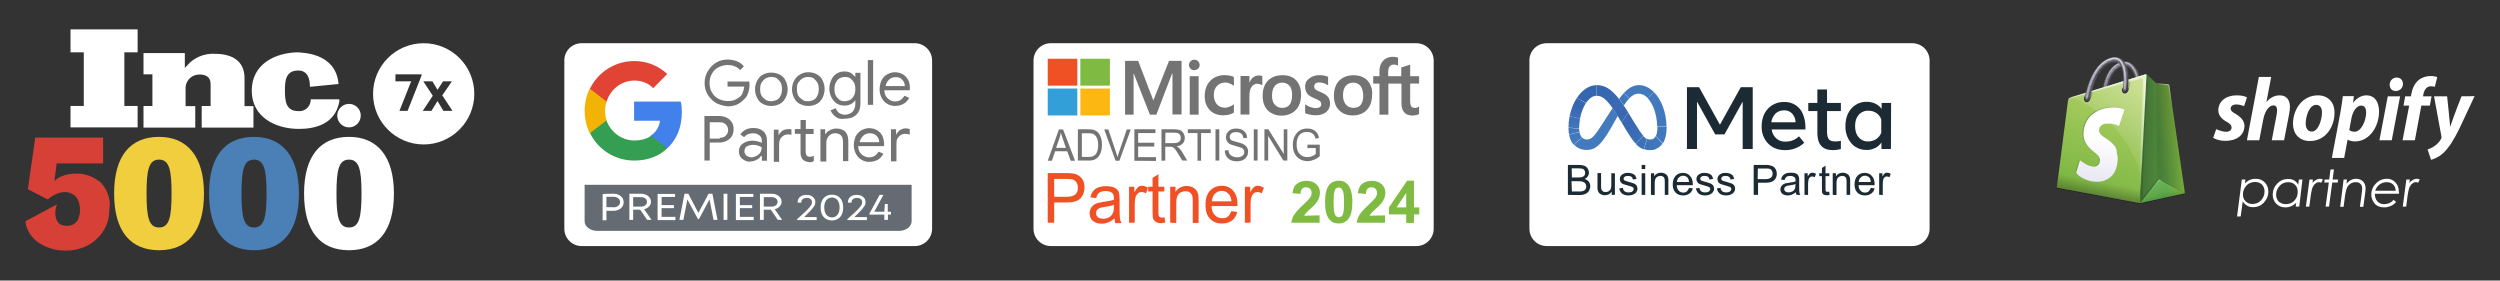 <svg xmlns="http://www.w3.org/2000/svg" xmlns:xlink="http://www.w3.org/1999/xlink" id="Layer_1" x="0px" y="0px" viewBox="0 0 1318.8 148" style="enable-background:new 0 0 1318.8 148;" xml:space="preserve"><rect x="0" y="0" width="1318.8" height="148" fill="#333333" stroke="none"/><style type="text/css">	.st0{fill:#FFFFFF;}	.st1{fill:#F0CE3D;}	.st2{fill:#4A80B6;}	.st3{fill:#D74037;}	.st4{fill:#7FBA42;}	.st5{fill:#737374;}	.st6{fill:#EF5125;}	.st7{fill:#329FD9;}	.st8{fill:#FCB713;}	.st9{fill:url(#SVGID_1_);}	.st10{fill:url(#SVGID_00000142174696613868859370000003274469494529096122_);}	.st11{opacity:0.3;fill:#FFFFFF;enable-background:new    ;}	.st12{opacity:0.62;fill:#5A5962;enable-background:new    ;}	.st13{opacity:0.46;fill:#B2B1C2;enable-background:new    ;}	.st14{opacity:0.74;fill:url(#SVGID_00000064344491305600194160000002583866710148058524_);enable-background:new    ;}	.st15{fill:url(#SVGID_00000005955684043369832110000009823759670793969842_);}	.st16{fill:url(#SVGID_00000013181134040560747570000002520417044402765996_);}	.st17{fill:url(#SVGID_00000173840769821036353670000015315214648924735421_);}	.st18{fill:url(#SVGID_00000149381163530298968050000009611097179703414206_);}	.st19{fill:url(#SVGID_00000082353613260526490000000007265501262828918442_);}	.st20{opacity:0.47;fill:url(#SVGID_00000023256083713722654720000016454747682304923015_);enable-background:new    ;}	.st21{fill:url(#SVGID_00000071553102081652322000000016170402196180603026_);}	.st22{opacity:0.41;fill:url(#SVGID_00000097496783024788767990000015923700611405042313_);enable-background:new    ;}	.st23{fill:url(#SVGID_00000014609619673866127580000005306869803682464141_);}	.st24{fill:url(#SVGID_00000016773383001533859050000006511460311475365519_);}	.st25{opacity:0.32;fill:url(#SVGID_00000182501013360955217260000008932602065440055728_);enable-background:new    ;}	.st26{opacity:0.19;fill:url(#SVGID_00000093154532937848239290000016717248689337076662_);enable-background:new    ;}	.st27{opacity:0.19;fill:url(#SVGID_00000064338449143438319360000006711088102634186153_);enable-background:new    ;}	.st28{opacity:0.6;fill:url(#SVGID_00000150781826231160641610000008151897879230862270_);enable-background:new    ;}	.st29{fill:url(#SVGID_00000016041468527828999790000004574174420366185389_);}	.st30{fill:url(#SVGID_00000020393614285201945530000015107035939091465383_);}	.st31{fill:url(#SVGID_00000149357197380852386390000016789345133258478523_);}	.st32{opacity:0.89;fill:#231F20;enable-background:new    ;}	.st33{fill:url(#SVGID_00000101060845065873587940000003385089825371035274_);}	.st34{fill:url(#SVGID_00000159436547438273138280000007165900207324944795_);}	.st35{fill:url(#SVGID_00000090283042333094960900000011651513406662317998_);}	.st36{opacity:0.32;fill:url(#SVGID_00000178163322379708609310000017766326619868692904_);enable-background:new    ;}	.st37{opacity:0.57;fill:url(#SVGID_00000093155478295721790540000018193606866762532748_);enable-background:new    ;}	.st38{opacity:0.46;fill:url(#SVGID_00000036250851812113700150000003425985952846450858_);enable-background:new    ;}	.st39{fill:#5A5962;}	.st40{opacity:0.81;fill:#B2B1C2;enable-background:new    ;}	.st41{opacity:0.42;fill:#5A5962;enable-background:new    ;}	.st42{fill:url(#SVGID_00000081639973235424599690000001165689828341492136_);}	.st43{fill:url(#SVGID_00000007418268585846146150000007696161107709203626_);}	.st44{fill:url(#SVGID_00000183971500770125216490000013749233905579639216_);}	.st45{opacity:0.45;}	.st46{fill:url(#SVGID_00000142143993111496548020000002180878038512489870_);}	.st47{fill:url(#SVGID_00000158750003218888894890000008896211157032546438_);}	.st48{fill:#1C2B33;}	.st49{enable-background:new    ;}	.st50{fill:url(#SVGID_00000108275646616336275330000017155454009384060317_);}	.st51{fill:url(#SVGID_00000172410069055410358710000012892360923285125775_);}	.st52{fill:url(#SVGID_00000070812287141458718200000006945267400634906777_);}	.st53{fill:url(#SVGID_00000168828759905336229110000010146265815683666088_);}	.st54{fill:url(#SVGID_00000095327739942493769730000010551176712468698758_);}	.st55{fill:url(#SVGID_00000038402662765140830220000004449044496327164845_);}	.st56{fill:#437ABD;}	.st57{fill:url(#SVGID_00000108989220595871059010000012845016126123016122_);}	.st58{fill:url(#SVGID_00000001647947348373196410000008717938193344754604_);}	.st59{fill:url(#SVGID_00000152256024684091502690000001649197478604540855_);}	.st60{fill:url(#SVGID_00000053523266801902138280000017020087412744567187_);}	.st61{fill:url(#SVGID_00000142177426615210796610000013758578618922684597_);}	.st62{fill:url(#SVGID_00000124869168115854670510000012275296207969897401_);}	.st63{fill:url(#SVGID_00000182517189043963886050000012879918392887270322_);}	.st64{fill:#4280EB;}	.st65{fill:#349F53;}	.st66{fill:#F2B304;}	.st67{fill:#E14335;}	.st68{fill:#656B73;}</style><g id="Shopify"></g><g>	<path class="st0" d="M306.8,22.8h175.8c5,0,9.1,4.1,9.1,9.1v88.8c0,5-4.1,9.1-9.1,9.1H306.8c-5,0-9.1-4.1-9.1-9.1V31.8   C297.7,26.8,301.8,22.8,306.8,22.8z"></path>	<path class="st0" d="M554.3,22.8h192.9c5,0,9.1,4.1,9.1,9.1v88.8c0,5-4.1,9.1-9.1,9.1H554.3c-5,0-9.1-4.1-9.1-9.1V31.8   C545.3,26.8,549.3,22.8,554.3,22.8z"></path>	<path class="st0" d="M815.9,22.8h192.9c5,0,9.1,4.1,9.1,9.1v88.8c0,5-4.1,9.1-9.1,9.1H815.9c-5,0-9.1-4.1-9.1-9.1V31.8   C806.8,26.8,810.9,22.8,815.9,22.8z"></path>	<g>		<path class="st0" d="M223.5,22.8c-14.8,0-26.7,12-26.7,26.7c0,14.8,12,26.7,26.7,26.7s26.7-12,26.7-26.7    C250.2,34.7,238.2,22.8,223.5,22.8z M222.4,39.8L215,58.5h-4.3l6.2-15.6h-8.3v-3.7h13.8L222.4,39.8L222.4,39.8z M233.9,58.5    l-3.1-5.2l-3.2,5.2H223l5.3-8l-5-7.6h4.8l2.7,4.5l2.9-4.5h4.7l-5.1,7.4l5.4,8.2C238.7,58.5,233.9,58.5,233.9,58.5z"></path>		<g>			<polygon class="st0" points="37.2,67.2 37.2,55.9 44.2,55.9 44.2,27.6 37.2,27.6 37.2,15.5 72.6,15.5 72.6,27.6 65.6,27.6      65.6,55.9 72.6,55.9 72.6,67.2    "></polygon>			<path class="st0" d="M106.4,67.2V55.9h4.7V44.3c0-3.5-2.3-5-5.8-5c-3.9,0-7,2.7-7.4,6.6v10.1h5.1v11.3H75.7V55.9h4.7V39.2h-4.7     V28h21.8v7.8l1.2-1.2c3.5-4.3,9.3-6.6,14.8-6.2c8.6,0,15.5,3.5,15.5,12.8v14.8h4.7v11.3H106.4z"></path>			<path class="st0" d="M178.6,44.3l-15.1,1.5c0-4.3-1.2-8.6-6.2-8.6c-6.6,0-7,5.4-7,10.5l0,0c0,5.4,0.4,10.9,7,10.9     c3.1,0.4,6.2-1.9,6.6-5.4v-0.8H179v1.2C176.7,66,165.4,68,157.7,68c-12.4,0-24.9-6.2-24.9-20.2l0,0c0-14,12.4-20.2,24.9-20.2     C157.3,28,177.1,26.8,178.6,44.3z"></path>			<path class="st0" d="M190.3,61c0,3.4-2.8,6.2-6.2,6.2c-3.4,0-6.2-2.8-6.2-6.2s2.8-6.2,6.2-6.2l0,0c3.4,0,6.2,2.7,6.2,6.1     C190.3,60.9,190.3,60.9,190.3,61z"></path>		</g>		<path class="st1" d="M83.9,72.2c-15.2,0-23.7,10.1-23.7,29.9s8.6,29.9,23.7,29.9s23.7-10.1,23.7-29.9S98.6,72.2,83.9,72.2z     M83.9,120c-5.4,0-6.6-5.4-6.6-17.9s1.2-17.9,6.6-17.9s6.6,5.4,6.6,17.9S89.3,120,83.9,120z"></path>		<path class="st2" d="M134,72.2c-15.2,0-23.7,10.1-23.7,29.9s8.6,29.9,23.7,29.9s23.7-10.1,23.7-29.9S148.7,72.2,134,72.2z     M134,120c-5.4,0-6.6-5.4-6.6-17.9s1.2-17.9,6.6-17.9s6.6,5.4,6.6,17.9S139.4,120,134,120z"></path>		<path class="st0" d="M184.1,72.2c-15.1,0-23.7,10.1-23.7,29.9s8.5,29.9,23.7,29.9c15.1,0,23.7-10.1,23.7-29.9    S198.9,72.2,184.1,72.2z M184.1,120c-5.4,0-6.6-5.4-6.6-17.9s1.2-17.9,6.6-17.9s6.6,5.4,6.6,17.9S189.5,120,184.1,120z"></path>		<path class="st3" d="M53.2,96.3c-3.9-3.1-8.6-5.1-13.6-4.7c-3.9,0-8.2,1.2-10.9,3.9l1.2-9.3h24.5V72.6H18.6l-3.9,27.2l10.5,5.4    c2.7-2.3,5.8-3.9,9.3-3.9c1.9,0,3.5,0.8,5,1.9c1.9,1.9,2.7,4.7,2.7,7.4c0,1.2,0,2.3-0.4,3.1c-0.4,3.5-3.5,5.8-7,5.4    c-6.6,0-6.2-8.2-4.7-11.3l0,0l-16.7,8.9c1.2,10.5,12,15.5,21,15.5c6.2,0,12-1.9,16.3-5.8c1.6-1.6,3.1-3.1,4.3-5.4    c1.9-3.1,2.7-7,2.7-10.5C58.6,105.3,56.7,100.2,53.2,96.3z"></path>	</g>	<g>		<g>			<path class="st4" d="M696.1,113.6v3.9h-14.9c0.2-1.5,0.6-2.9,1.5-4.2c0.8-1.3,2.4-3.1,4.8-5.3c1.9-1.8,3.1-3,3.5-3.6     c0.6-0.9,0.9-1.7,0.9-2.6c0-1-0.3-1.7-0.8-2.2c-0.5-0.5-1.2-0.8-2.1-0.8c-0.9,0-1.6,0.3-2.1,0.8c-0.5,0.5-0.8,1.4-0.9,2.7     l-4.2-0.4c0.3-2.3,1-4,2.4-5c1.3-1,3-1.5,5-1.5c2.2,0,3.9,0.6,5.2,1.8c1.2,1.2,1.9,2.6,1.9,4.4c0,1-0.2,2-0.5,2.9     c-0.4,0.9-0.9,1.9-1.7,2.8c-0.5,0.7-1.4,1.6-2.8,2.8c-1.3,1.2-2.2,2-2.5,2.5c-0.4,0.4-0.6,0.8-0.9,1.2L696.1,113.6L696.1,113.6z"></path>			<path class="st4" d="M706.2,95.3c2.1,0,3.8,0.8,5,2.3c1.4,1.8,2.2,4.8,2.2,9c0,4.2-0.7,7.2-2.2,9c-1.2,1.5-2.9,2.3-5,2.3     c-2.2,0-3.9-0.8-5.2-2.5c-1.3-1.7-2-4.6-2-8.9c0-4.2,0.7-7.2,2.2-9C702.4,96.1,704.1,95.3,706.2,95.3z M706.2,98.9     c-0.5,0-1,0.2-1.4,0.5c-0.4,0.3-0.7,0.9-0.9,1.8c-0.3,1.1-0.4,2.9-0.4,5.6s0.1,4.4,0.4,5.4c0.3,1,0.6,1.6,1,1.9     c0.4,0.3,0.8,0.5,1.4,0.5c0.5,0,1-0.2,1.4-0.5c0.4-0.3,0.7-0.9,0.9-1.8c0.3-1.1,0.4-2.9,0.4-5.5c0-2.6-0.1-4.4-0.4-5.4     c-0.3-1-0.6-1.6-1-2C707.2,99,706.7,98.9,706.2,98.9z"></path>			<path class="st4" d="M730.6,113.6v3.9h-14.9c0.2-1.5,0.6-2.9,1.5-4.2c0.8-1.3,2.4-3.1,4.8-5.3c1.9-1.8,3.1-3,3.5-3.6     c0.6-0.9,0.9-1.7,0.9-2.6c0-1-0.3-1.7-0.8-2.2c-0.5-0.5-1.2-0.8-2.1-0.8c-0.9,0-1.6,0.3-2.1,0.8c-0.5,0.5-0.8,1.4-0.9,2.7     l-4.2-0.4c0.3-2.3,1-4,2.4-5c1.3-1,3-1.5,5-1.5c2.2,0,3.9,0.6,5.2,1.8c1.2,1.2,1.9,2.6,1.9,4.4c0,1-0.2,2-0.5,2.9     c-0.4,0.9-0.9,1.9-1.7,2.8c-0.5,0.7-1.4,1.6-2.8,2.8c-1.3,1.2-2.2,2-2.5,2.5c-0.4,0.4-0.6,0.8-0.9,1.2L730.6,113.6L730.6,113.6z"></path>			<path class="st4" d="M741.8,117.6v-4.5h-9.1v-3.7l9.6-14.1h3.6v14.1h2.8v3.7h-2.8v4.5L741.8,117.6L741.8,117.6z M741.8,109.4     v-7.6l-5.1,7.6H741.8z"></path>		</g>		<g>			<path class="st5" d="M552.7,84.8l5.9-16.5h2.2l6.3,16.5h-2.3l-1.8-5h-6.4l-1.7,5H552.7z M557.1,78h5.2l-1.6-4.6     c-0.5-1.4-0.9-2.6-1.1-3.4c-0.2,1.1-0.5,2.1-0.8,3.2L557.1,78z"></path>			<path class="st5" d="M568.6,84.8V68.2h5.3c1.3,0,2.3,0.1,3,0.3c0.9,0.3,1.7,0.7,2.3,1.4c0.7,0.7,1.2,1.6,1.5,2.6     c0.4,1.1,0.6,2.3,0.6,3.8c0,1.9-0.3,3.5-0.9,4.8c-0.6,1.3-1.4,2.2-2.4,2.8s-2.2,0.8-3.8,0.8H568.6z M570.7,82.8h3.3     c1.3,0,2.3-0.2,3-0.6c0.7-0.4,1.2-1,1.6-1.8c0.5-1.1,0.7-2.5,0.7-4c0-1.7-0.3-3-0.8-3.9c-0.5-1-1.2-1.6-2-1.9     c-0.5-0.2-1.4-0.3-2.6-0.3h-3.2V82.8z"></path>			<path class="st5" d="M588.5,84.8l-6-16.5h2.2l4,12c0.3,0.9,0.6,1.8,0.8,2.7c0.2-0.9,0.5-1.8,0.8-2.7l4.1-12h2.1l-6,16.5H588.5z"></path>			<path class="st5" d="M598.4,84.8V68.2h11.1v2h-9.1v5.1h8.5v2h-8.5v5.6h9.4v2L598.4,84.8L598.4,84.8z"></path>			<path class="st5" d="M612.7,84.8V68.2h6.8c1.4,0,2.5,0.2,3.1,0.5c0.7,0.3,1.2,0.8,1.7,1.5c0.4,0.7,0.7,1.6,0.7,2.5     c0,1.3-0.4,2.3-1.1,3c-0.7,0.8-1.8,1.3-3.2,1.5c0.6,0.3,1,0.6,1.3,0.9c0.6,0.6,1.1,1.3,1.6,2.1l2.7,4.5h-2.6l-2.1-3.4     c-0.8-1.3-1.4-2.3-1.8-2.7c-0.4-0.5-0.8-0.8-1.2-1c-0.4-0.2-0.9-0.2-1.6-0.2h-2.3v7.3L612.7,84.8L612.7,84.8z M614.7,75.5h4.4     c1,0,1.7-0.1,2.2-0.3c0.5-0.2,0.9-0.5,1.2-1c0.3-0.4,0.4-1,0.4-1.5c0-0.8-0.3-1.5-0.8-2s-1.4-0.7-2.5-0.7h-4.8L614.7,75.5     L614.7,75.5z"></path>			<path class="st5" d="M631.7,84.8V70.2h-5.1v-2h12.1v2h-5.1v14.6H631.7z"></path>			<path class="st5" d="M641.2,84.8V68.2h2v16.5H641.2z"></path>			<path class="st5" d="M646.1,79.4l1.9-0.2c0.1,0.9,0.3,1.6,0.7,2.1s0.9,0.9,1.6,1.2c0.7,0.3,1.4,0.5,2.3,0.5     c1.2,0,2.1-0.3,2.8-0.8c0.7-0.5,1-1.2,1-2c0-0.5-0.1-0.9-0.4-1.3c-0.2-0.4-0.6-0.7-1.1-0.9c-0.5-0.2-1.6-0.6-3.2-1     c-1.5-0.4-2.5-0.8-3.1-1.1c-0.6-0.4-1.1-0.9-1.4-1.5c-0.3-0.6-0.5-1.3-0.5-2c0-1.3,0.5-2.4,1.5-3.3s2.3-1.3,3.9-1.3     c1.1,0,2.1,0.2,3,0.6c0.9,0.4,1.5,1,2,1.7c0.5,0.7,0.7,1.6,0.8,2.6l-2,0.2c-0.1-1.1-0.5-1.9-1.1-2.4c-0.6-0.5-1.5-0.8-2.6-0.8     c-1.2,0-2,0.2-2.6,0.7c-0.6,0.5-0.9,1-0.9,1.8c0,0.7,0.2,1.2,0.7,1.6c0.4,0.4,1.4,0.7,3,1.1c1.5,0.4,2.6,0.7,3.2,1     c0.9,0.4,1.6,1,2.1,1.7c0.5,0.7,0.7,1.5,0.7,2.5c0,1-0.3,1.8-0.8,2.6c-0.5,0.8-1.2,1.4-2.1,1.8c-0.9,0.4-1.9,0.6-3.1,0.6     c-1.9,0-3.4-0.5-4.5-1.5C646.7,82.5,646.1,81.1,646.1,79.4z"></path>			<path class="st5" d="M661.4,84.8V68.2h2v16.5H661.4z"></path>			<path class="st5" d="M667,84.8V68.2h2.1l8.1,13v-13h1.9v16.5H677l-8-13v13H667z"></path>			<path class="st5" d="M689.7,78.3v-2l6.5,0v6.1c-1,0.9-2,1.5-3.1,1.9c-1.1,0.4-2.1,0.7-3.3,0.7c-1.5,0-2.8-0.3-4-1     c-1.2-0.7-2.1-1.6-2.8-2.9c-0.7-1.3-1-2.8-1-4.6c0-1.8,0.3-3.4,1-4.7c0.7-1.3,1.6-2.3,2.7-3s2.4-1,3.9-1c1.1,0,2.1,0.2,2.9,0.5     c0.8,0.4,1.5,0.9,2.1,1.6c0.5,0.7,1,1.6,1.2,2.8l-1.8,0.5c-0.2-0.9-0.6-1.6-0.9-2.1c-0.4-0.5-0.9-0.8-1.5-1.1     c-0.6-0.3-1.3-0.4-2.1-0.4c-1.1,0-2.1,0.2-2.9,0.7c-0.8,0.5-1.5,1.2-1.9,2.2c-0.5,1-0.7,2.2-0.7,3.7c0,2.2,0.5,3.9,1.6,5     c1.1,1.1,2.4,1.7,4.1,1.7c0.8,0,1.6-0.2,2.4-0.5c0.8-0.3,1.5-0.7,2-1.2v-3.1H689.7z"></path>		</g>		<g>			<path class="st6" d="M552.7,117.5V91.3h9.6c2.3,0,3.9,0.2,5,0.5c1.5,0.5,2.6,1.3,3.5,2.5c0.9,1.2,1.3,2.7,1.3,4.5     c0,2.4-0.7,4.3-2.1,5.8c-1.4,1.5-3.9,2.2-7.4,2.2h-6.5v10.7H552.7z M556.1,103.8h6.6c2.1,0,3.6-0.4,4.5-1.2c1-0.8,1.4-2,1.4-3.6     c0-1-0.2-1.9-0.7-2.7c-0.5-0.7-1-1.2-1.7-1.5c-0.7-0.3-1.9-0.4-3.6-0.4h-6.5L556.1,103.8L556.1,103.8z"></path>			<path class="st6" d="M587.9,115.2c-1,0.9-2.1,1.6-3.3,2.1c-1.1,0.5-2.3,0.7-3.5,0.7c-1.9,0-3.4-0.5-4.6-1.5s-1.7-2.3-1.7-4     c0-1.1,0.3-2.1,0.8-2.9s1.3-1.5,2.2-2c0.9-0.5,2.3-0.8,4.2-1.1c2.5-0.3,4.4-0.7,5.6-1.1l0-0.8c0-1.3-0.3-2.2-0.8-2.7     c-0.8-0.8-2-1.1-3.6-1.1c-1.5,0-2.5,0.3-3.3,0.8c-0.7,0.5-1.3,1.5-1.6,2.9l-3.1-0.4c0.4-2,1.3-3.5,2.7-4.5     c1.3-0.9,3.2-1.4,5.7-1.4c1.9,0,3.4,0.3,4.5,0.9c1.1,0.6,1.8,1.4,2.1,2.3c0.3,0.9,0.4,2.2,0.4,4v4.3c0,3,0.1,4.9,0.2,5.7     c0.1,0.8,0.4,1.5,0.8,2.3h-3.3C588.2,116.9,588,116.1,587.9,115.2z M587.6,108c-1.1,0.5-2.8,0.9-5.1,1.2     c-1.3,0.2-2.2,0.4-2.7,0.7c-0.5,0.2-0.9,0.6-1.2,1c-0.3,0.5-0.4,1-0.4,1.5c0,0.9,0.3,1.6,1,2.2c0.7,0.5,1.6,0.8,2.7,0.8     c1.1,0,2.1-0.2,3-0.7c0.9-0.5,1.6-1.1,2-2c0.5-0.8,0.7-2,0.7-3.6L587.6,108L587.6,108z"></path>			<path class="st6" d="M595.6,117.5v-19h2.8v2.9c0.7-1.3,1.4-2.2,2-2.7s1.3-0.7,2-0.7c1,0,2.1,0.4,3.2,1l-1.1,3     c-0.8-0.5-1.5-0.7-2.3-0.7c-0.7,0-1.3,0.2-1.8,0.6s-0.9,0.9-1.2,1.6c-0.4,1.2-0.6,2.5-0.6,3.9v10     C598.7,117.5,595.6,117.5,595.6,117.5z"></path>			<path class="st6" d="M614.3,114.6l0.4,2.8c-0.9,0.2-1.6,0.3-2.3,0.3c-1.1,0-2-0.2-2.6-0.6s-1.1-0.9-1.4-1.5s-0.4-1.9-0.4-3.8V101     h-2.3v-2.5h2.3v-4.7l3.1-1.9v6.6h3.1v2.5h-3.1v11.1c0,1,0.1,1.7,0.3,2c0.3,0.4,0.8,0.7,1.5,0.7     C613.3,114.8,613.8,114.7,614.3,114.6z"></path>			<path class="st6" d="M617.3,117.5v-19h2.8v2.7c0.7-1,1.5-1.8,2.5-2.3c1-0.5,2.1-0.8,3.4-0.8c1,0,1.9,0.2,2.7,0.5     c0.8,0.3,1.5,0.8,2,1.3c0.5,0.5,0.9,1.2,1.2,2.1c0.3,0.8,0.4,2.2,0.4,3.9v11.7h-3.1v-11.6c0-1.4-0.1-2.4-0.4-3.1     c-0.3-0.6-0.7-1.1-1.3-1.5s-1.3-0.5-2.1-0.5c-1.5,0-2.7,0.5-3.6,1.4c-0.9,0.9-1.3,2.6-1.3,4.9v10.4L617.3,117.5L617.3,117.5z"></path>			<path class="st6" d="M649.5,111.4l3.2,0.4c-0.5,2-1.5,3.6-2.9,4.6c-1.4,1-3.1,1.5-5.2,1.5c-2.6,0-4.7-0.8-6.3-2.5     c-1.6-1.7-2.4-4.1-2.4-7.3c0-3.3,0.8-5.8,2.4-7.5c1.6-1.7,3.7-2.6,6.2-2.6c2.4,0,4.4,0.8,5.9,2.5c1.6,1.7,2.4,4.1,2.4,7.3l0,0.9     h-13.7c0.1,2.1,0.7,3.8,1.8,4.8c1,1.1,2.3,1.6,3.8,1.6C647,115.3,648.6,114,649.5,111.4z M639.3,106.2h10.3     c-0.1-1.6-0.6-2.9-1.3-3.7c-1-1.2-2.3-1.8-3.8-1.8c-1.4,0-2.6,0.5-3.6,1.5S639.4,104.5,639.3,106.2z"></path>			<path class="st6" d="M656.7,117.5v-19h2.8v2.9c0.7-1.3,1.4-2.2,2-2.7s1.3-0.7,2-0.7c1,0,2.1,0.4,3.2,1l-1.1,3     c-0.8-0.5-1.5-0.7-2.3-0.7c-0.7,0-1.3,0.2-1.8,0.6s-0.9,0.9-1.2,1.6c-0.4,1.2-0.6,2.5-0.6,3.9v10     C659.8,117.5,656.7,117.5,656.7,117.5z"></path>		</g>		<g>			<path class="st6" d="M552.7,31h15.6c0,4.7,0,9.5,0,14.2c-5.2,0-10.4,0-15.6,0V31L552.7,31z"></path>			<path class="st4" d="M569.9,31h15.6c0,4.7,0,9.5,0,14.2c-5.2,0-10.4,0-15.6,0C569.9,40.5,569.9,35.8,569.9,31L569.9,31z"></path>			<path class="st5" d="M730.6,31.2c2-1.4,4.6-1.5,6.9-0.8c0,1.4,0,2.8,0,4.2c-1.1-0.5-2.3-0.8-3.5-0.3c-0.9,0.4-1.4,1.3-1.6,2.3     c-0.2,1.2-0.1,2.4-0.1,3.6c2.3,0,4.6,0,6.9,0c0-1.5,0-3.1,0-4.6c1.6-0.5,3.1-1,4.7-1.5c0,2,0,4,0,6.1c1.6,0,3.1,0,4.7,0v3.9     c-1.6-0.1-3.1,0-4.7,0c0,2.3,0,4.5,0,6.8c0,1.3-0.1,2.5,0.1,3.8c0.1,0.7,0.3,1.5,1,1.9c1.1,0.6,2.5,0.4,3.6-0.4v4     c-1.3,0.6-2.8,0.8-4.3,0.7c-1.4-0.1-2.8-0.6-3.7-1.8c-1-1.3-1.3-3-1.3-4.6c0-3.5,0-7,0-10.4c-2.3,0-4.6,0-6.9,0     c0,5.5,0,10.9,0,16.4c-1.6,0-3.1,0-4.7,0c0-5.5,0-10.9,0-16.4c-1.1,0-2.2,0-3.3,0c0-1.3,0-2.6,0-3.9c1.1,0,2.2,0,3.3,0     c0.1-1.7-0.2-3.5,0.3-5.2C728.4,33.5,729.3,32.1,730.6,31.2L730.6,31.2z"></path>			<path class="st5" d="M629.6,31.5c0.9-0.1,2,0.2,2.6,1c0.7,0.8,0.9,2.2,0.3,3.1c-0.6,1.1-2,1.6-3.1,1.4c-1.2-0.2-2.2-1.4-2.2-2.7     C627.2,32.9,628.3,31.7,629.6,31.5L629.6,31.5z"></path>			<path class="st5" d="M593.5,32.1c2.3,0,4.6,0,6.9,0c2.1,5.6,4.3,11.1,6.4,16.7c0.6,1.4,1.1,2.8,1.6,4.2c2.8-7,5.5-13.9,8.3-20.9     c2.2,0,4.4,0,6.6,0c0,9.4,0,18.9,0,28.3c-1.6,0-3.2,0-4.8,0c0-7,0-13.9,0-20.9c0-0.3,0-0.6,0-0.9c-0.1,0.1-0.2,0.3-0.3,0.5     c-2.7,7.1-5.5,14.2-8.2,21.4c-1.1,0-2.3,0-3.4,0c-2.8-7.1-5.6-14.3-8.4-21.4c-0.1-0.1-0.2-0.3-0.2-0.4c0,3,0,6.1,0,9.1     c0,4.2,0,8.5,0,12.7c-1.5,0-3,0-4.5,0C593.5,51,593.5,41.6,593.5,32.1L593.5,32.1z"></path>			<path class="st5" d="M642.6,40.1c2.3-0.7,4.7-0.6,7,0c0.5,0.1,0.9,0.3,1.3,0.6c0,1.5,0,3.1,0,4.6c-1.5-1.2-3.4-2-5.4-1.7     c-1.5,0.1-3,1-3.9,2.2c-1.2,1.6-1.5,3.7-1.2,5.6c0.2,1.5,0.8,3,1.9,4c1.2,1.1,2.8,1.5,4.4,1.4c1.5-0.2,3-0.9,4.2-1.8     c0,1.5,0,2.9,0,4.4c-1.9,1.2-4.2,1.5-6.5,1.4c-2.3-0.1-4.5-1-6.1-2.6c-1.8-1.8-2.7-4.3-2.8-6.8c-0.1-2.6,0.4-5.3,1.9-7.5     C638.6,42.1,640.5,40.7,642.6,40.1L642.6,40.1z"></path>			<path class="st5" d="M685.4,44.9c-0.8-1.9-2.3-3.5-4.1-4.3c-2.1-1-4.5-1.1-6.8-0.8c-2.4,0.3-4.7,1.5-6.2,3.4     c-1.4,1.7-2.1,4-2.2,6.2c-0.2,2.6,0.2,5.4,1.7,7.6c1.3,1.9,3.3,3.2,5.5,3.7c1.8,0.4,3.7,0.4,5.5,0c2.1-0.5,4.1-1.7,5.4-3.4     c1.3-1.7,1.9-3.8,2.1-5.9C686.5,49.1,686.3,46.9,685.4,44.9z M680.9,54.2c-0.4,1-1.3,1.9-2.3,2.3c-1.2,0.5-2.6,0.5-3.8,0.2     c-1.3-0.4-2.4-1.3-3-2.5c-0.8-1.5-0.9-3.4-0.7-5.1c0.1-1.5,0.7-3.2,1.8-4.2c0.8-0.8,2-1.2,3.1-1.3c1.4-0.1,2.9,0.3,4,1.4     c1.1,1.1,1.5,2.7,1.6,4.2C681.6,50.9,681.6,52.7,680.9,54.2z"></path>			<path class="st5" d="M694.1,39.8c2.2-0.4,4.5-0.1,6.5,0.7c0,1.5,0,3,0,4.5c-1.4-1-3.2-1.6-5-1.5c-0.9,0-1.9,0.4-2.2,1.3     c-0.3,0.9-0.1,2,0.7,2.5c1.3,0.9,2.9,1.3,4.3,2.1c1.1,0.6,2.2,1.5,2.7,2.6c1,2.2,0.6,5.2-1.2,6.8c-1.7,1.7-4.3,2.1-6.6,2     c-1.6-0.1-3.3-0.5-4.8-1.1c0-1.6,0-3.1,0-4.7c1.3,1,2.7,1.6,4.3,1.9c1.1,0.2,2.2,0.2,3.3-0.3c1-0.5,1.1-1.9,0.6-2.8     c-0.5-0.7-1.3-1-2.1-1.4c-1.4-0.6-2.8-1.2-4.1-2.1c-0.9-0.7-1.5-1.7-1.8-2.8c-0.4-1.6-0.3-3.4,0.6-4.8     C690.5,41.2,692.3,40.2,694.1,39.8L694.1,39.8z"></path>			<path class="st5" d="M723.2,45.5c-0.7-2-2.2-3.8-4.1-4.7c-2.2-1.1-4.7-1.3-7-1c-1.9,0.3-3.7,1-5.2,2.3c-1.8,1.6-2.8,3.9-3.1,6.2     c-0.3,2.4-0.2,4.8,0.7,7c0.9,2.2,2.7,3.9,4.8,4.8c2.1,0.9,4.4,1,6.6,0.6c2.3-0.4,4.4-1.6,5.8-3.5c1.5-2,2.1-4.5,2.1-6.9     C724,48.7,723.8,47,723.2,45.5z M719,52.3c-0.2,1.1-0.5,2.1-1.2,3c-0.7,0.9-1.7,1.4-2.8,1.5c-1.1,0.2-2.3,0.1-3.4-0.4     c-1.1-0.5-2-1.5-2.5-2.7c-0.6-1.4-0.7-2.9-0.6-4.4c0.1-1.4,0.5-2.9,1.4-4c0.9-1,2.1-1.6,3.4-1.7c1.3-0.1,2.8,0.2,3.8,1.1     c0.9,0.8,1.5,2,1.7,3.2C719.2,49.4,719.2,50.9,719,52.3z"></path>			<path class="st5" d="M661.5,40.5c1.3-0.8,3-0.9,4.4-0.4c0,1.6,0,3.2,0,4.9c-0.9-0.6-2.1-0.9-3.2-0.8c-1.3,0.2-2.4,1.2-2.9,2.4     c-0.6,1.3-0.7,2.7-0.7,4.1c0,3.2,0,6.5,0,9.7c-1.6,0-3.1,0-4.7,0c0-6.8,0-13.5,0-20.3c1.6,0,3.1,0,4.7,0c0,1.2,0,2.3,0,3.5     C659.6,42.4,660.3,41.2,661.5,40.5L661.5,40.5z"></path>			<path class="st5" d="M627.6,40.2c1.6,0,3.1,0,4.7,0c0,6.8,0,13.5,0,20.3c-1.6,0-3.1,0-4.7,0C627.6,53.7,627.7,46.9,627.6,40.2     L627.6,40.2z"></path>			<path class="st7" d="M552.7,46.7c5.2,0,10.4,0,15.6,0c0,4.7,0,9.5,0,14.2h-15.6V46.7L552.7,46.7z"></path>			<path class="st8" d="M569.9,46.7c5.2,0,10.4,0,15.6,0c0,4.7,0,9.5,0,14.2h-15.6C569.9,56.2,569.9,51.5,569.9,46.7L569.9,46.7z"></path>		</g>	</g>	<g>		<g>							<linearGradient id="SVGID_1_" gradientUnits="userSpaceOnUse" x1="1106.952" y1="62.199" x2="1106.952" y2="57.18" gradientTransform="matrix(1 0 0 -1 0 150)">				<stop offset="0" style="stop-color:#000000;stop-opacity:0"></stop>				<stop offset="1" style="stop-color:#000000;stop-opacity:0.52"></stop>			</linearGradient>			<path class="st9" d="M1127.9,50.3c-0.5-0.1-1.6-2.6-1.8-2.6c0,0-28.3,8.2-28.7,8.7c-0.4,0.5-12.4,42.9-12.4,42.9l43.9,8.2     L1127.9,50.3z"></path>							<linearGradient id="SVGID_00000044168563960433900640000008520871361770951817_" gradientUnits="userSpaceOnUse" x1="1140.422" y1="63.635" x2="1140.422" y2="58.252" gradientTransform="matrix(1 0 0 -1 0 150)">				<stop offset="0" style="stop-color:#000000;stop-opacity:0"></stop>				<stop offset="1" style="stop-color:#000000;stop-opacity:0.52"></stop>			</linearGradient>			<path style="fill:url(#SVGID_00000044168563960433900640000008520871361770951817_);" d="M1140.1,49.3c0,0-0.1-0.3-0.3-0.5     c-0.2-0.1-0.4-0.2-0.4-0.2l-6.2-0.5l-4.6-4.5c-0.2-0.1-0.4-0.2-0.6-0.2l0.8,64.1l23.8-5.2L1140.1,49.3z"></path>		</g>		<path class="st11" d="M1129,52.1c0.9,0.3,1.9-0.3,2.1-1.4c0.2-1.1-0.4-2.2-1.3-2.5c-0.9-0.3-1.9,0.3-2.1,1.4    C1127.5,50.6,1128,51.8,1129,52.1z"></path>		<path class="st12" d="M1110.2,55.7c-0.1,0-0.1,0-0.2,0c-0.7-0.1-1.4-0.8-1.4-1.5c0-0.7-0.5-17.4,9.3-21.2c2.5-1,4.7-0.7,6.7,0.6    c2.3,1.7,4.1,5,5.1,9.8c0.7,3.4,0.8,6.3,0.8,6.5c0,0.7-0.6,1.2-1.3,1.1c-0.7-0.1-1.4-0.8-1.4-1.5c-0.1-3-1.2-11.4-4.6-13.8    c-1.1-0.8-2.4-0.8-4-0.2c-8.4,3.2-8,18.9-8,19.1C1111.4,55.3,1110.9,55.7,1110.2,55.7z"></path>		<path class="st12" d="M1110.2,55.7c-0.1,0-0.1,0-0.2,0c-0.7-0.1-1.4-0.8-1.4-1.5c0-0.7-0.5-17.4,9.3-21.2c2.5-1,4.7-0.7,6.7,0.6    c2.3,1.7,4.1,5,5.1,9.8c0.7,3.4,0.8,6.3,0.8,6.5c0,0.7-0.6,1.2-1.3,1.1c-0.7-0.1-1.4-0.8-1.4-1.5c-0.1-3-1.2-11.4-4.6-13.8    c-1.1-0.8-2.4-0.8-4-0.2c-8.4,3.2-8,18.9-8,19.1C1111.4,55.3,1110.9,55.7,1110.2,55.7z"></path>		<path class="st13" d="M1124.2,33.7c-1.8-1.3-3.9-1.5-6.2-0.6c-4,1.5-6.8,5.7-8.2,11.9c-1,4.6-0.9,8.8-0.9,8.9    c0,0.2,0.1,0.4,0.3,0.6c0.2,0.2,0.4,0.3,0.6,0.3c0,0,0.1,0,0.1,0c0.4,0,0.7-0.3,0.7-0.7c0-0.2-0.4-16.1,8.2-19.5    c1.8-0.7,3.3-0.6,4.5,0.3c3.6,2.5,4.7,11.2,4.8,14.2c0,0.5,0.4,0.9,0.9,0.9c0.5,0.1,0.8-0.3,0.8-0.7    C1129.8,49,1129.3,37.4,1124.2,33.7z"></path>		<path class="st13" d="M1109.8,54.4C1109.8,54.4,1109.8,54.4,1109.8,54.4c-0.3,0-0.6-0.3-0.6-0.6c0-0.2-0.1-4.2,0.9-8.9    c1.4-6.1,4.1-10.2,8-11.7c2.2-0.8,4.2-0.7,5.8,0.5c5,3.5,5.5,15,5.5,15.5c0,0.3-0.2,0.5-0.5,0.4s-0.5-0.3-0.5-0.6    c0-0.1-0.5-11.4-5-14.5c-1.3-1-3-1.1-4.8-0.3c-8.8,3.4-8.4,19.6-8.4,19.8C1110.2,54.2,1110.1,54.4,1109.8,54.4z"></path>		<path class="st12" d="M1113.4,41.6c0.4-0.7,0.7-1.3,1-2c-0.1,0.2-1,2.6-3.8,2.2C1110.7,41.8,1112.3,42.2,1113.4,41.6z"></path>		<path class="st12" d="M1112.4,44.5c0.3-0.7,0.5-1.5,0.7-2.2c-0.1,0.2-0.6,2.7-3.4,2.7C1109.8,45,1111.4,45.3,1112.4,44.5z"></path>		<path class="st12" d="M1111.8,47.4c0.2-0.8,0.4-1.5,0.5-2.3c-0.1,0.3-0.1,2.7-3.1,3C1109.3,48.2,1110.9,48.3,1111.8,47.4z"></path>		<path class="st12" d="M1128.1,38.7c-0.3-0.8-0.8-1.6-1.2-2.3c0.1,0.3,1.5,2.8,0,4.6C1126.9,41,1128.1,40.1,1128.1,38.7z"></path>		<path class="st12" d="M1125.7,34.7c-0.7-0.6-1.4-1.1-2.2-1.6c0.2,0.2,2.6,1.9,2.5,4.4C1126,37.5,1126.4,36,1125.7,34.7z"></path>		<path class="st12" d="M1129.3,42.8c-0.2-0.8-0.4-1.6-0.7-2.5c0.1,0.3,0.9,2.9-0.9,4.4C1127.6,44.8,1129,44.1,1129.3,42.8z"></path>		<path class="st12" d="M1130.2,47c-0.1-0.8-0.2-1.7-0.4-2.5c0,0.3,0.6,3-1.5,4.1C1128.3,48.7,1129.8,48.2,1130.2,47z"></path>		<path class="st12" d="M1111.4,50.7c0.1-0.8,0.2-1.6,0.2-2.4c0,0.3,0,2.8-2.6,3.5C1109,51.8,1110.6,51.7,1111.4,50.7z"></path>		<path class="st12" d="M1114.7,39.2c0.5-0.5,1-1.1,1.4-1.7c-0.2,0.2-1.7,2-4.3,1.3C1111.9,38.8,1113.5,39.5,1114.7,39.2z"></path>		<path class="st12" d="M1116.4,37.1c0.6-0.4,1.2-0.9,1.8-1.4c-0.2,0.2-2,1.6-4.6,0.5C1113.6,36.3,1115,37.3,1116.4,37.1z"></path>		<path class="st12" d="M1118.8,35.6c0.8-0.2,1.5-0.5,2.2-0.8c-0.3,0.1-2.5,0.9-4.8-0.8C1116.2,34.1,1117.4,35.4,1118.8,35.6z"></path>		<path class="st12" d="M1121,34.8c0.6,0.1,1.3,0.2,1.9,0.2c-0.2,0-2.2-0.2-3.3-2C1119.6,33,1120,34.2,1121,34.8z"></path>		<path class="st12" d="M1123.6,35.8c0.5,0.5,1,1,1.5,1.4c-0.2-0.2-1.7-1.6-1.4-3.5C1123.7,33.8,1123.2,34.8,1123.6,35.8z"></path>					<linearGradient id="SVGID_00000051359392225191612480000013513606663170403760_" gradientUnits="userSpaceOnUse" x1="1065.538" y1="116.511" x2="1061.153" y2="98.119" gradientTransform="matrix(1 0 -0.176 -1 75.14 150)">			<stop offset="0" style="stop-color:#FFFFFF;stop-opacity:0.65"></stop>			<stop offset="1" style="stop-color:#FFFFFF;stop-opacity:0"></stop>		</linearGradient>		<path style="opacity:0.74;fill:url(#SVGID_00000051359392225191612480000013513606663170403760_);enable-background:new    ;" d="    M1129,49c0-0.5-0.5-11.8-5.4-15.2c-0.9-0.7-1.9-1-3.1-1c-0.8,0-1.7,0.2-2.5,0.5c-3.8,1.5-6.6,5.5-7.9,11.5c-1,4.5-0.9,8.6-0.9,8.8    c0,0.1,0.1,0.3,0.3,0.3c0,0,0,0,0,0c0.1,0,0.2-0.1,0.2-0.2c0-0.2-0.4-16.5,8.5-20c1.9-0.8,3.7-0.6,5.1,0.4    c4.6,3.3,5.1,14.7,5.1,14.8c0,0.1,0.1,0.3,0.3,0.3c0,0,0,0,0,0C1128.9,49.2,1129,49.1,1129,49z"></path>		<g>							<linearGradient id="SVGID_00000058559312436408949360000008001855454383345536_" gradientUnits="userSpaceOnUse" x1="1069.987" y1="110.824" x2="1072.078" y2="96.695" gradientTransform="matrix(1 0 -0.176 -1 75.14 150)">				<stop offset="0" style="stop-color:#000000;stop-opacity:0"></stop>				<stop offset="1" style="stop-color:#000000;stop-opacity:0.4"></stop>			</linearGradient>			<path style="fill:url(#SVGID_00000058559312436408949360000008001855454383345536_);" d="M1129.7,43.4c-1-4.8-2.7-8.1-5.1-9.8     c-1.3-0.9-2.7-1.3-4.2-1.2c1.2,0.1,2.3,0.5,3.3,1.2c2.3,1.7,4.1,5,5.1,9.8c0.7,3.4,0.8,6.3,0.8,6.5c0,0.5-0.3,0.9-0.7,1.1     c0.1,0,0.2,0,0.2,0.1c0.7,0.1,1.3-0.4,1.3-1.1C1130.6,49.8,1130.5,46.8,1129.7,43.4z"></path>		</g>					<linearGradient id="SVGID_00000167363597678848317260000015090509682633494940_" gradientUnits="userSpaceOnUse" x1="1056.36" y1="101.269" x2="1063.692" y2="116.655" gradientTransform="matrix(1 0 -0.176 -1 75.14 150)">			<stop offset="0" style="stop-color:#000000;stop-opacity:0"></stop>			<stop offset="1" style="stop-color:#000000;stop-opacity:0.4"></stop>		</linearGradient>		<path style="fill:url(#SVGID_00000167363597678848317260000015090509682633494940_);" d="M1118.5,35.5c-8.4,3.2-8,18.9-8,19.1    c0,0.5-0.3,0.9-0.7,1.1c0.1,0,0.2,0,0.2,0c0.1,0,0.1,0,0.2,0c0.7,0,1.1-0.5,1.1-1.1c0-0.2-0.4-15.8,8-19.1    c0.6-0.2,1.1-0.3,1.6-0.4C1120.2,35,1119.4,35.2,1118.5,35.5z"></path>					<linearGradient id="SVGID_00000080186092953312906110000016239789980113123493_" gradientUnits="userSpaceOnUse" x1="1116.919" y1="112.525" x2="1120.894" y2="92.481" gradientTransform="matrix(1 0 0 -1 0 150)">			<stop offset="0" style="stop-color:#000000;stop-opacity:0"></stop>			<stop offset="1" style="stop-color:#000000;stop-opacity:0.4"></stop>		</linearGradient>		<path style="fill:url(#SVGID_00000080186092953312906110000016239789980113123493_);" d="M1110.2,55.7c-0.1,0-0.1,0-0.2,0    c-0.7-0.1-1.4-0.8-1.4-1.5c0-0.7-0.5-17.4,9.3-21.2c2.5-1,4.7-0.7,6.7,0.6c2.3,1.7,4.1,5,5.1,9.8c0.7,3.4,0.8,6.3,0.8,6.5    c0,0.7-0.6,1.2-1.3,1.1c-0.7-0.1-1.4-0.8-1.4-1.5c-0.1-3-1.2-11.4-4.6-13.8c-1.1-0.8-2.4-0.8-4-0.2c-8.4,3.2-8,18.9-8,19.1    C1111.4,55.3,1110.9,55.7,1110.2,55.7z"></path>					<linearGradient id="SVGID_00000109000569806620760740000015731682124711484555_" gradientUnits="userSpaceOnUse" x1="1125.039" y1="107.15" x2="1101.114" y2="48.246" gradientTransform="matrix(1 0 0 -1 0 150)">			<stop offset="0" style="stop-color:#B6D267"></stop>			<stop offset="1" style="stop-color:#7BB642"></stop>		</linearGradient>		<path style="fill:url(#SVGID_00000109000569806620760740000015731682124711484555_);" d="M1131.2,39.4l-37.9,11.7    c0,0-1.6,0.5-2,0.9c-0.4,0.5-0.5,1.9-0.5,1.9L1085,99l43.9,8.2l3.4-67.9C1131.8,39.2,1131.3,39.3,1131.2,39.4z"></path>					<linearGradient id="SVGID_00000150817794622095660270000008121878184505647249_" gradientUnits="userSpaceOnUse" x1="1160.588" y1="81.391" x2="1138.395" y2="77.913" gradientTransform="matrix(1 0 0 -1 0 150)">			<stop offset="0" style="stop-color:#B2D235"></stop>			<stop offset="1" style="stop-color:#5CAB46"></stop>		</linearGradient>		<path style="fill:url(#SVGID_00000150817794622095660270000008121878184505647249_);" d="M1144.3,45.2c0,0-0.1-0.3-0.3-0.5    c-0.2-0.1-0.4-0.2-0.4-0.2l-6.2-0.5l-4.6-4.5c-0.2-0.1-0.4-0.2-0.6-0.2l-3.4,67.9l23.8-5.2L1144.3,45.2z"></path>					<linearGradient id="SVGID_00000181809759774611230800000004097498232005056144_" gradientUnits="userSpaceOnUse" x1="1111.279" y1="69.526" x2="1105.481" y2="22.317" gradientTransform="matrix(0.999 4.350000e-02 4.350000e-02 -0.999 -4.684 93.663)">			<stop offset="0" style="stop-color:#1D1C1A;stop-opacity:0.5"></stop>			<stop offset="8.960000e-02" style="stop-color:#1D1C1A;stop-opacity:0.455"></stop>			<stop offset="1" style="stop-color:#1D1C1A;stop-opacity:0"></stop>		</linearGradient>		<path style="opacity:0.47;fill:url(#SVGID_00000181809759774611230800000004097498232005056144_);enable-background:new    ;" d="    M1115.1,76.7c-0.7-0.9-1.5-1.7-2.3-2.4c-0.8-0.7-1.7-1.3-2.5-1.8c-0.6-0.4-1.1-0.7-1.6-1.1c-0.4-0.3-0.8-0.7-1.1-1    c-0.3-0.3-0.5-0.7-0.6-1s-0.2-0.7-0.2-1.1c0-0.5,0.1-1,0.3-1.4c0.2-0.4,0.5-0.8,0.8-1.1c0.3-0.3,0.8-0.5,1.3-0.7s1.1-0.3,1.7-0.3    c0.7,0,1.3,0,1.9,0.1c0.6,0.1,1.2,0.2,1.8,0.3s1.1,0.3,1.5,0.5c0.5,0.2,0.9,0.3,1.2,0.5l2.9-8.7c-0.4-0.2-1-0.4-1.6-0.6    c-0.6-0.2-1.3-0.3-2-0.4c-0.7-0.1-1.5-0.2-2.4-0.1c-0.8,0-1.7,0.1-2.7,0.2c-2,0.3-3.8,0.8-5.4,1.6c-1.5,0.8-2.9,1.8-4,2.9    c-1.1,1.2-1.9,2.5-2.5,4c-0.6,1.5-0.9,3.1-1,4.9c-0.1,1.1,0.1,2.1,0.3,3c0.2,0.9,0.6,1.8,1.1,2.5c0.5,0.8,1,1.5,1.7,2.2    c0.6,0.7,1.4,1.3,2.1,1.9c0.6,0.5,1.2,0.9,1.6,1.3c0.4,0.4,0.8,0.8,1.1,1.2c0.3,0.4,0.5,0.8,0.6,1.2c0.1,0.4,0.2,0.8,0.1,1.3    s-0.1,0.9-0.3,1.3s-0.4,0.7-0.8,1c-0.3,0.3-0.7,0.4-1.2,0.6c-0.4,0.1-1,0.1-1.6,0c-0.7-0.1-1.3-0.3-2-0.5    c-0.6-0.2-1.3-0.6-1.8-0.9c-0.6-0.3-1.1-0.7-1.6-1c-0.5-0.3-0.9-0.7-1.2-0.9l-2,6.7c0.3,0.4,0.8,0.8,1.2,1.3    c0.5,0.4,1.1,0.8,1.7,1.2c0.7,0.4,1.4,0.7,2.1,1c0.8,0.3,1.6,0.6,2.4,0.8c0,0,0,0,0,0s0,0,0,0s0,0,0,0s0,0,0,0    c1.8,0.4,3.6,0.5,5.2,0.3c1.7-0.2,3.2-0.8,4.6-1.7c1.4-0.9,2.5-2.2,3.3-3.8c0.8-1.7,1.3-3.6,1.4-5.9c0.1-1.4-0.1-2.7-0.5-3.9    C1116.4,78.6,1115.8,77.6,1115.1,76.7z"></path>					<linearGradient id="SVGID_00000137835751593117900070000007548316090299755957_" gradientUnits="userSpaceOnUse" x1="1111.717" y1="69.087" x2="1105.919" y2="21.878" gradientTransform="matrix(0.999 4.350000e-02 4.350000e-02 -0.999 -4.684 93.663)">			<stop offset="0" style="stop-color:#FFFFFF"></stop>			<stop offset="1" style="stop-color:#CFCDE6"></stop>		</linearGradient>		<path style="fill:url(#SVGID_00000137835751593117900070000007548316090299755957_);" d="M1115.6,77.1c-0.7-0.9-1.5-1.7-2.3-2.4    c-0.8-0.7-1.7-1.3-2.5-1.8c-0.6-0.4-1.1-0.7-1.6-1.1c-0.4-0.3-0.8-0.7-1.1-1c-0.3-0.3-0.5-0.7-0.6-1s-0.2-0.7-0.2-1.1    c0-0.5,0.1-1,0.3-1.4c0.2-0.4,0.5-0.8,0.8-1.1c0.3-0.3,0.8-0.5,1.3-0.7c0.5-0.2,1.1-0.3,1.7-0.3c0.7,0,1.3,0,1.9,0    c0.6,0.1,1.2,0.2,1.8,0.3s1.1,0.3,1.5,0.5c0.5,0.2,0.9,0.3,1.2,0.5l2.9-8.7c-0.4-0.2-1-0.4-1.6-0.6c-0.6-0.2-1.3-0.3-2-0.4    c-0.7-0.1-1.5-0.2-2.4-0.1c-0.8,0-1.7,0.1-2.7,0.2c-2,0.3-3.8,0.8-5.4,1.6c-1.5,0.8-2.9,1.8-4,2.9c-1.1,1.2-1.9,2.5-2.5,4    c-0.6,1.5-1,3.1-1,4.9c-0.1,1.1,0.1,2.1,0.3,3c0.2,0.9,0.6,1.8,1.1,2.5c0.5,0.8,1,1.5,1.7,2.2c0.6,0.7,1.4,1.3,2.1,1.9    c0.6,0.5,1.2,0.9,1.6,1.3c0.4,0.4,0.8,0.8,1.1,1.2c0.3,0.4,0.5,0.8,0.6,1.2c0.1,0.4,0.2,0.8,0.1,1.3s-0.1,0.9-0.3,1.3    s-0.4,0.7-0.8,1c-0.3,0.3-0.7,0.4-1.2,0.6c-0.4,0.1-1,0.1-1.6,0c-0.7-0.1-1.3-0.3-2-0.5c-0.6-0.2-1.3-0.6-1.8-0.9    c-0.6-0.3-1.1-0.7-1.6-1c-0.5-0.3-0.9-0.7-1.2-0.9l-2,6.7c0.3,0.4,0.8,0.8,1.2,1.3c0.5,0.4,1.1,0.8,1.7,1.2c0.7,0.4,1.4,0.7,2.1,1    c0.8,0.3,1.6,0.6,2.4,0.8c0,0,0,0,0,0s0,0,0,0s0,0,0,0s0,0,0,0c1.8,0.4,3.6,0.5,5.2,0.3c1.7-0.2,3.2-0.8,4.6-1.7    c1.4-0.9,2.5-2.2,3.3-3.8c0.8-1.7,1.3-3.6,1.4-5.9c0.1-1.4-0.1-2.7-0.5-3.9C1116.8,79.1,1116.2,78,1115.6,77.1z"></path>					<linearGradient id="SVGID_00000077303371913508916260000008263888448010163616_" gradientUnits="userSpaceOnUse" x1="1119.741" y1="75.641" x2="1148.63" y2="78.432" gradientTransform="matrix(1 0 0 -1 0 150)">			<stop offset="0" style="stop-color:#1D1C1A;stop-opacity:0.5"></stop>			<stop offset="3.800000e-02" style="stop-color:#1D1C1A;stop-opacity:0.484"></stop>			<stop offset="0.424" style="stop-color:#1D1C1A;stop-opacity:0.319"></stop>			<stop offset="1" style="stop-color:#1D1C1A;stop-opacity:0"></stop>		</linearGradient>		<path style="opacity:0.41;fill:url(#SVGID_00000077303371913508916260000008263888448010163616_);enable-background:new    ;" d="    M1139,94.6l-1.5-50.5l-0.3-0.2l0.7,50c0,0-6.3,9.6-7.2,9.3c-1.4-0.4,2.7-63.1,2.7-63.1l-0.5-0.5c-0.2-0.1-0.4-0.2-0.6-0.3l-3.3,67    l0,0l-0.1,1l1.2-1.5l0,0L1139,94.6z"></path>					<linearGradient id="SVGID_00000132807051176514776880000014692090864873195156_" gradientUnits="userSpaceOnUse" x1="1124.845" y1="108.84" x2="1121.508" y2="103.745" gradientTransform="matrix(1 0 0 -1 0 150)">			<stop offset="0" style="stop-color:#000000;stop-opacity:0"></stop>			<stop offset="1" style="stop-color:#000000;stop-opacity:0.4"></stop>		</linearGradient>		<path style="fill:url(#SVGID_00000132807051176514776880000014692090864873195156_);" d="M1121.8,42.3c-0.5,2.1-1.2,4.1-1.7,5.2    c-0.3,0.7,0,1.4,0.7,1.5c0.7,0.1,1.5-0.4,1.8-1.1c0.1-0.1,1.2-3.1,2-6.5c0,0,0,0,0,0L1121.8,42.3z"></path>					<linearGradient id="SVGID_00000082331572006234369670000005335171602195484811_" gradientUnits="userSpaceOnUse" x1="1104.669" y1="102.586" x2="1101.829" y2="99.204" gradientTransform="matrix(1 0 0 -1 0 150)">			<stop offset="0" style="stop-color:#000000;stop-opacity:0"></stop>			<stop offset="1" style="stop-color:#000000;stop-opacity:0.4"></stop>		</linearGradient>		<path style="fill:url(#SVGID_00000082331572006234369670000005335171602195484811_);" d="M1101.7,48.5c-0.6,1.3-1.3,2.5-1.7,3.3    c-0.4,0.7-0.2,1.4,0.5,1.6c0.7,0.2,1.6-0.2,1.9-0.9c0.1-0.1,1.3-2.3,2.5-5L1101.7,48.5z"></path>					<linearGradient id="SVGID_00000172406980101577157720000013345929261763056297_" gradientUnits="userSpaceOnUse" x1="1140.11" y1="48.164" x2="1141.227" y2="43.888" gradientTransform="matrix(1 0 0 -1 0 150)">			<stop offset="0" style="stop-color:#000000;stop-opacity:0"></stop>			<stop offset="1" style="stop-color:#000000;stop-opacity:0.4"></stop>		</linearGradient>					<polygon style="opacity:0.32;fill:url(#SVGID_00000172406980101577157720000013345929261763056297_);enable-background:new    ;" points="    1128.9,107.2 1139,94.6 1152.8,102.1   "></polygon>					<linearGradient id="SVGID_00000143583087469018518110000008420831488402658210_" gradientUnits="userSpaceOnUse" x1="1138.63" y1="54.894" x2="1141.211" y2="43.747" gradientTransform="matrix(1 0 0 -1 0 150)">			<stop offset="0" style="stop-color:#FFFFFF;stop-opacity:0.5"></stop>			<stop offset="8.960000e-02" style="stop-color:#FFFFFF;stop-opacity:0.455"></stop>			<stop offset="1" style="stop-color:#FFFFFF;stop-opacity:0"></stop>		</linearGradient>					<polygon style="opacity:0.19;fill:url(#SVGID_00000143583087469018518110000008420831488402658210_);enable-background:new    ;" points="    1128.9,107.3 1138.8,94.6 1152.8,102.1   "></polygon>					<linearGradient id="SVGID_00000124135038265537383570000008127038587599124383_" gradientUnits="userSpaceOnUse" x1="1137.623" y1="53.657" x2="1142.145" y2="41.963" gradientTransform="matrix(1 0 0 -1 0 150)">			<stop offset="0" style="stop-color:#000000;stop-opacity:0"></stop>			<stop offset="1" style="stop-color:#000000;stop-opacity:0.4"></stop>		</linearGradient>					<polygon style="opacity:0.19;fill:url(#SVGID_00000124135038265537383570000008127038587599124383_);enable-background:new    ;" points="    1128.9,107.3 1138.8,94.6 1152.8,102.1   "></polygon>					<linearGradient id="SVGID_00000011026032366514294880000005609988888631328436_" gradientUnits="userSpaceOnUse" x1="1132.882" y1="102.005" x2="1104.182" y2="69.602" gradientTransform="matrix(1 0 0 -1 0 150)">			<stop offset="0" style="stop-color:#FFFFFF;stop-opacity:0.5"></stop>			<stop offset="1" style="stop-color:#FFFFFF;stop-opacity:0"></stop>		</linearGradient>		<path style="opacity:0.6;fill:url(#SVGID_00000011026032366514294880000005609988888631328436_);enable-background:new    ;" d="    M1119.2,71.9c5.2,7,8.7,14.6,10.4,22l2.7-54.5c-0.5-0.1-1,0-1.1,0l-37.9,11.7c0,0-0.4,0.1-0.8,0.3    C1102.1,54.7,1111.7,61.8,1119.2,71.9z"></path>					<linearGradient id="SVGID_00000181807881804385514370000016453598712813417628_" gradientUnits="userSpaceOnUse" x1="1128.157" y1="77.406" x2="1160.006" y2="76.432" gradientTransform="matrix(1 0 0 -1 0 150)">			<stop offset="0" style="stop-color:#1D1C1A;stop-opacity:0.5"></stop>			<stop offset="8.960000e-02" style="stop-color:#1D1C1A;stop-opacity:0.455"></stop>			<stop offset="1" style="stop-color:#1D1C1A;stop-opacity:0"></stop>		</linearGradient>		<path style="fill:url(#SVGID_00000181807881804385514370000016453598712813417628_);" d="M1144.1,44.8c0.2,0.2,0.2,0.5,0.2,0.5    l8.3,56.9l-13.7-7.5l-1.5-50.5l6.1,0.5C1143.6,44.6,1143.9,44.6,1144.1,44.8z"></path>					<linearGradient id="SVGID_00000078031079304788748370000008488964011239669640_" gradientUnits="userSpaceOnUse" x1="1152.037" y1="102.813" x2="1149.569" y2="93.663" gradientTransform="matrix(1 0 0 -1 0 150)">			<stop offset="0" style="stop-color:#FFFFFF;stop-opacity:0.4"></stop>			<stop offset="1" style="stop-color:#FFFFFF;stop-opacity:0"></stop>		</linearGradient>		<path style="fill:url(#SVGID_00000078031079304788748370000008488964011239669640_);" d="M1143.1,44.9c0,0,0.3,0,0.5,0.2    c0.2,0.2,0.3,0.4,0.3,0.4l8.2,56.2l0.6,0.3l-8.3-56.9c0,0,0-0.3-0.2-0.5s-0.5-0.2-0.5-0.2l-6.1-0.5L1143.1,44.9z"></path>					<linearGradient id="SVGID_00000129171308240489541510000004655573562399138483_" gradientUnits="userSpaceOnUse" x1="1104.816" y1="43.353" x2="1106.966" y2="54.32" gradientTransform="matrix(1 0 0 -1 0 150)">			<stop offset="0" style="stop-color:#1D1C1A;stop-opacity:0.5"></stop>			<stop offset="8.960000e-02" style="stop-color:#1D1C1A;stop-opacity:0.455"></stop>			<stop offset="1" style="stop-color:#1D1C1A;stop-opacity:0"></stop>		</linearGradient>		<polygon style="fill:url(#SVGID_00000129171308240489541510000004655573562399138483_);" points="1085,99 1128.9,107.2     1131.1,60.7 1089.5,61   "></polygon>		<path class="st11" d="M1100.3,54.4c0.9,0.3,1.9-0.3,2.3-1.4c0.4-1.1,0-2.2-0.9-2.5c-0.9-0.3-1.9,0.3-2.3,1.4    C1099.1,52.9,1099.5,54,1100.3,54.4z"></path>		<path class="st32" d="M1100.3,53.9c0.9,0.3,1.9-0.3,2.3-1.4c0.4-1.1,0-2.2-0.9-2.5c-0.9-0.3-1.9,0.3-2.3,1.4    C1099.1,52.4,1099.5,53.6,1100.3,53.9z"></path>					<linearGradient id="SVGID_00000003088094352370304630000012881073298351591298_" gradientUnits="userSpaceOnUse" x1="1123.936" y1="76.979" x2="1152.935" y2="75.789" gradientTransform="matrix(1 0 0 -1 0 150)">			<stop offset="0" style="stop-color:#1D1C1A;stop-opacity:0.5"></stop>			<stop offset="1" style="stop-color:#1D1C1A;stop-opacity:0"></stop>		</linearGradient>		<path style="fill:url(#SVGID_00000003088094352370304630000012881073298351591298_);" d="M1137.4,44.1l-4.5-4.5    c-0.2-0.1-0.4-0.2-0.6-0.3l-3.4,67.9l10-12.7L1137.4,44.1z"></path>					<linearGradient id="SVGID_00000013171939357407892220000015409409785539017659_" gradientUnits="userSpaceOnUse" x1="1113.756" y1="110.434" x2="1108.786" y2="56.099" gradientTransform="matrix(1 0 0 -1 0 150)">			<stop offset="0" style="stop-color:#FFFFFF;stop-opacity:0.5"></stop>			<stop offset="1" style="stop-color:#FFFFFF;stop-opacity:0"></stop>		</linearGradient>		<path style="fill:url(#SVGID_00000013171939357407892220000015409409785539017659_);" d="M1131.2,39.4l-37.9,11.7    c0,0-1.6,0.5-2,0.9c0,0-0.1,0.1-0.1,0.1l38.2-10.6c0.3-0.1,1.1-0.4,1,1.8l-2.3,63.7l0.8,0.2l3.4-67.9    C1131.8,39.2,1131.3,39.3,1131.2,39.4z"></path>					<linearGradient id="SVGID_00000011733359485832616990000016706764742206310070_" gradientUnits="userSpaceOnUse" x1="1113.761" y1="110.433" x2="1108.792" y2="56.099" gradientTransform="matrix(1 0 0 -1 0 150)">			<stop offset="0" style="stop-color:#FFFFFF;stop-opacity:0.5"></stop>			<stop offset="1" style="stop-color:#FFFFFF;stop-opacity:0"></stop>		</linearGradient>		<path style="fill:url(#SVGID_00000011733359485832616990000016706764742206310070_);" d="M1131.2,39.4l-37.9,11.7    c0,0-1.6,0.5-2,0.9c0,0-0.1,0.1-0.1,0.1l8.8-2.5l30.4-9.4c0.1,0,0.6-0.1,1.1,0l-3.3,66.9l0.7,0.1l3.4-67.9    C1131.8,39.2,1131.3,39.3,1131.2,39.4z"></path>					<linearGradient id="SVGID_00000175323946774415061100000006575393452472484499_" gradientUnits="userSpaceOnUse" x1="1138.898" y1="54.788" x2="1129.023" y2="39.179" gradientTransform="matrix(1 0 0 -1 0 150)">			<stop offset="0" style="stop-color:#FFFFFF;stop-opacity:0.5"></stop>			<stop offset="8.960000e-02" style="stop-color:#FFFFFF;stop-opacity:0.455"></stop>			<stop offset="1" style="stop-color:#FFFFFF;stop-opacity:0"></stop>		</linearGradient>		<path style="opacity:0.32;fill:url(#SVGID_00000175323946774415061100000006575393452472484499_);enable-background:new    ;" d="    M1141,95.7l-2-1.1l-10,12.7l0.6-0.1c0,0,8.8-11.4,9.7-11.7C1139.7,95.1,1141,95.7,1141,95.7z"></path>					<linearGradient id="SVGID_00000097482306540417913010000002668165478749025185_" gradientUnits="userSpaceOnUse" x1="1135.844" y1="56.157" x2="1135.156" y2="53.603" gradientTransform="matrix(1 0 0 -1 0 150)">			<stop offset="0" style="stop-color:#000000;stop-opacity:0"></stop>			<stop offset="1" style="stop-color:#000000;stop-opacity:0.4"></stop>		</linearGradient>		<path style="opacity:0.57;fill:url(#SVGID_00000097482306540417913010000002668165478749025185_);enable-background:new    ;" d="    M1128.9,107.2l10-12.7C1139,94.6,1132.6,101.5,1128.9,107.2z"></path>					<linearGradient id="SVGID_00000123415482669449235040000006023463689017652879_" gradientUnits="userSpaceOnUse" x1="1146.332" y1="53.402" x2="1146.162" y2="52.772" gradientTransform="matrix(1 0 0 -1 0 150)">			<stop offset="0" style="stop-color:#000000;stop-opacity:0"></stop>			<stop offset="1" style="stop-color:#000000;stop-opacity:0.4"></stop>		</linearGradient>		<path style="opacity:0.46;fill:url(#SVGID_00000123415482669449235040000006023463689017652879_);enable-background:new    ;" d="    M1152.8,102.1l-13.8-7.5C1139,94.6,1140.5,94.8,1152.8,102.1z"></path>		<path class="st11" d="M1120.4,49.8c0.9,0.3,1.9-0.3,2.3-1.4c0.4-1.1,0-2.2-0.9-2.5c-0.9-0.3-1.9,0.3-2.3,1.4    C1119.1,48.3,1119.5,49.5,1120.4,49.8z"></path>		<path class="st32" d="M1120.4,49.3c0.9,0.3,1.9-0.3,2.3-1.4c0.4-1.1,0-2.2-0.9-2.5c-0.9-0.3-1.9,0.3-2.3,1.4    C1119.1,47.8,1119.5,49,1120.4,49.3z"></path>		<path class="st39" d="M1101,53.4c-0.1,0-0.1,0-0.2,0c-0.7-0.1-1.2-0.8-1.1-1.5c0.1-0.7,2.6-17.4,13.1-21.2c2.6-1,4.8-0.7,6.6,0.6    c2.1,1.7,3.2,5,3.4,9.8c0.1,3.4-0.3,6.3-0.3,6.5c-0.1,0.7-0.8,1.2-1.5,1.1c-0.7-0.1-1.2-0.8-1.1-1.5c0.4-3,0.8-11.4-2.1-13.8    c-0.9-0.8-2.3-0.8-4-0.2c-9,3.2-11.3,18.9-11.3,19.1C1102.2,52.9,1101.6,53.4,1101,53.4z"></path>		<path class="st13" d="M1118.8,31.4c-1.6-1.3-3.6-1.5-6.1-0.6c-4.2,1.5-7.8,5.7-10.3,11.9c-1.8,4.6-2.4,8.8-2.5,8.9    c0,0.2,0,0.4,0.2,0.6c0.1,0.2,0.3,0.3,0.5,0.3c0,0,0.1,0,0.1,0c0.4,0,0.8-0.3,0.8-0.7c0-0.2,2.4-16.1,11.7-19.5    c1.9-0.7,3.4-0.6,4.5,0.3c3.2,2.5,2.7,11.2,2.3,14.2c-0.1,0.5,0.2,0.9,0.7,0.9s0.9-0.3,0.9-0.7    C1121.8,46.7,1123.3,35.1,1118.8,31.4z"></path>		<path class="st40" d="M1100.8,52.1C1100.8,52.1,1100.8,52.1,1100.8,52.1c-0.3,0-0.5-0.3-0.5-0.6c0-0.2,0.6-4.2,2.4-8.9    c2.4-6.1,5.9-10.2,10.1-11.7c2.3-0.9,4.3-0.7,5.8,0.5c4.4,3.5,2.8,15,2.8,15.5c0,0.3-0.3,0.5-0.6,0.4s-0.5-0.3-0.4-0.6    c0-0.1,1.5-11.4-2.4-14.5c-1.2-1-2.8-1.1-4.8-0.3c-9.4,3.4-11.9,19.6-11.9,19.8C1101.3,51.9,1101.1,52.1,1100.8,52.1z"></path>		<path class="st41" d="M1106.7,39.3c0.5-0.7,0.9-1.3,1.4-2c-0.2,0.2-1.5,2.6-4.2,2.2C1103.9,39.4,1105.4,39.9,1106.7,39.3z"></path>		<path class="st41" d="M1105.2,42.2c0.4-0.7,0.8-1.5,1.1-2.2c-0.2,0.2-1,2.7-3.9,2.7C1102.4,42.7,1104,43,1105.2,42.2z"></path>		<path class="st41" d="M1104,45.1c0.3-0.8,0.6-1.5,0.9-2.3c-0.1,0.3-0.6,2.7-3.6,3C1101.3,45.8,1103,46,1104,45.1z"></path>		<path class="st12" d="M1121.9,36.4c-0.2-0.8-0.5-1.6-0.8-2.3c0.1,0.3,1,2.8-0.8,4.6C1120.3,38.7,1121.6,37.8,1121.9,36.4z"></path>		<path class="st12" d="M1120.1,32.4c-0.6-0.6-1.2-1.1-1.9-1.6c0.2,0.2,2.3,1.9,1.7,4.4C1120,35.2,1120.6,33.7,1120.1,32.4z"></path>		<path class="st12" d="M1122.3,40.5c-0.1-0.8-0.2-1.6-0.3-2.5c0,0.3,0.4,2.9-1.7,4.4C1120.3,42.4,1121.8,41.8,1122.3,40.5z"></path>		<path class="st12" d="M1122.5,44.7c0.1-0.8,0.1-1.7,0-2.5c0,0.3,0.1,3-2.2,4.1C1120.3,46.3,1121.9,45.9,1122.5,44.7z"></path>		<path class="st41" d="M1103,48.4c0.2-0.8,0.5-1.6,0.6-2.4c-0.1,0.3-0.5,2.8-3.2,3.5C1100.4,49.4,1102.1,49.4,1103,48.4z"></path>		<path class="st41" d="M1108.4,36.8c0.6-0.5,1.2-1.1,1.8-1.7c-0.2,0.2-2,2-4.5,1.3C1105.6,36.4,1107.1,37.2,1108.4,36.8z"></path>		<path class="st41" d="M1110.4,34.8c0.7-0.4,1.4-0.9,2-1.4c-0.2,0.2-2.3,1.6-4.7,0.5C1107.8,33.9,1109,35,1110.4,34.8z"></path>		<path class="st12" d="M1113.1,33.3c0.8-0.2,1.6-0.5,2.3-0.8c-0.3,0.1-2.7,0.9-4.6-0.8C1110.8,31.7,1111.7,33.1,1113.1,33.3z"></path>		<path class="st12" d="M1115.4,32.5c0.6,0.1,1.2,0.2,1.9,0.2c-0.2,0-2.2-0.2-3-2C1114.3,30.7,1114.5,31.9,1115.4,32.5z"></path>		<path class="st12" d="M1117.8,33.5c0.4,0.5,0.8,1,1.2,1.4c-0.1-0.2-1.4-1.6-0.7-3.5C1118.3,31.4,1117.6,32.5,1117.8,33.5z"></path>					<linearGradient id="SVGID_00000152255790777925269870000012307296871951932818_" gradientUnits="userSpaceOnUse" x1="1114.813" y1="118.831" x2="1110.428" y2="100.439" gradientTransform="matrix(1 0 0 -1 0 150)">			<stop offset="0" style="stop-color:#FFFFFF;stop-opacity:0.65"></stop>			<stop offset="1" style="stop-color:#FFFFFF;stop-opacity:0"></stop>		</linearGradient>		<path style="fill:url(#SVGID_00000152255790777925269870000012307296871951932818_);" d="M1120.9,46.7c0.1-0.5,1.6-11.8-2.7-15.2    c-0.8-0.6-1.8-1-2.9-1c-0.8,0-1.7,0.2-2.6,0.5c-4.1,1.5-7.5,5.5-9.9,11.6c-1.8,4.5-2.4,8.6-2.4,8.8c0,0.1,0.1,0.3,0.2,0.3    c0,0,0,0,0,0c0.1,0,0.2-0.1,0.2-0.2c0-0.2,2.5-16.5,12.1-20c2.1-0.8,3.8-0.6,5,0.4c4.1,3.3,2.5,14.7,2.5,14.8    c0,0.1,0.1,0.3,0.2,0.3c0,0,0,0,0,0C1120.8,46.9,1120.9,46.8,1120.9,46.7z"></path>		<g>							<linearGradient id="SVGID_00000176737266866966578370000015372630052577071235_" gradientUnits="userSpaceOnUse" x1="1119.269" y1="113.144" x2="1121.36" y2="99.015" gradientTransform="matrix(1 0 0 -1 0 150)">				<stop offset="0" style="stop-color:#000000;stop-opacity:0"></stop>				<stop offset="1" style="stop-color:#000000;stop-opacity:0.4"></stop>			</linearGradient>			<path style="fill:url(#SVGID_00000176737266866966578370000015372630052577071235_);" d="M1122.7,41.1c-0.2-4.8-1.3-8.1-3.4-9.8     c-1.1-0.9-2.4-1.3-4-1.2c1.2,0.1,2.2,0.5,3.1,1.2c2.1,1.7,3.2,5,3.4,9.8c0.1,3.4-0.3,6.3-0.3,6.5c-0.1,0.5-0.4,0.9-0.9,1.1     c0.1,0,0.2,0,0.2,0.1c0.7,0.1,1.4-0.4,1.5-1.1C1122.4,47.4,1122.8,44.5,1122.7,41.1z"></path>		</g>					<linearGradient id="SVGID_00000080894344443012354520000006860528408263871634_" gradientUnits="userSpaceOnUse" x1="1105.646" y1="103.585" x2="1112.978" y2="118.97" gradientTransform="matrix(1 0 0 -1 0 150)">			<stop offset="0" style="stop-color:#000000;stop-opacity:0"></stop>			<stop offset="1" style="stop-color:#000000;stop-opacity:0.4"></stop>		</linearGradient>		<path style="fill:url(#SVGID_00000080894344443012354520000006860528408263871634_);" d="M1112.8,33.2c-9,3.2-11.3,18.9-11.3,19.1    c-0.1,0.5-0.4,0.9-0.9,1.1c0.1,0,0.2,0,0.2,0c0.1,0,0.1,0,0.2,0c0.7,0,1.2-0.5,1.3-1.1c0-0.2,2.4-15.8,11.3-19.1    c0.6-0.2,1.2-0.3,1.7-0.4C1114.6,32.7,1113.8,32.8,1112.8,33.2z"></path>		<g class="st45">							<linearGradient id="SVGID_00000127030013595430001920000003248097241607027895_" gradientUnits="userSpaceOnUse" x1="1100.571" y1="103.884" x2="1101.042" y2="98.493" gradientTransform="matrix(1 0 0 -1 0 150)">				<stop offset="0" style="stop-color:#000000;stop-opacity:0"></stop>				<stop offset="1" style="stop-color:#000000;stop-opacity:0.4"></stop>			</linearGradient>			<path style="fill:url(#SVGID_00000127030013595430001920000003248097241607027895_);" d="M1100.8,51.6c-0.5-0.2-0.8-0.5-0.9-1     c-0.2,0.8-0.2,1.3-0.2,1.4c-0.1,0.7,0.4,1.4,1.1,1.5c0.1,0,0.1,0,0.2,0c0.7,0,1.2-0.5,1.3-1.1c0,0,0.1-0.4,0.2-1.1     C1102,51.6,1101.4,51.8,1100.8,51.6z"></path>							<linearGradient id="SVGID_00000183941994656742956130000008275213522368579990_" gradientUnits="userSpaceOnUse" x1="1120.917" y1="105.659" x2="1121.388" y2="100.268" gradientTransform="matrix(1 0 0 -1 0 150)">				<stop offset="0" style="stop-color:#000000;stop-opacity:0"></stop>				<stop offset="1" style="stop-color:#000000;stop-opacity:0.4"></stop>			</linearGradient>			<path style="fill:url(#SVGID_00000183941994656742956130000008275213522368579990_);" d="M1120.7,46.5c-0.4-0.1-0.7-0.4-0.8-0.8     c-0.1,0.6-0.1,1-0.2,1.4c-0.1,0.7,0.4,1.4,1.1,1.5c0.7,0.1,1.4-0.4,1.5-1.1c0,0,0.1-0.6,0.2-1.5     C1122,46.5,1121.4,46.8,1120.7,46.5z"></path>		</g>	</g>	<g>		<path id="s_00000182497348287328165160000015614824000268272829_" class="st0" d="M1179.2,60c-1.7-0.9-2.5-1.7-2.5-2.7    c0-1.3,1.2-2.2,3-2.2c2.1,0,4.1,0.9,4.1,0.9l1.5-4.6c0,0-1.4-1.1-5.5-1.1c-5.7,0-9.6,3.3-9.6,7.9c0,2.6,1.8,4.6,4.3,6    c2,1.1,2.7,1.9,2.7,3.1c0,1.2-1,2.2-2.8,2.2c-2.7,0-5.3-1.4-5.3-1.4l-1.6,4.6c0,0,2.4,1.6,6.4,1.6c5.9,0,10.1-2.9,10.1-8.1    C1183.9,63.5,1181.8,61.5,1179.2,60z"></path>		<path id="h_00000089547942782537146990000004969498760562607777_" class="st0" d="M1202.6,50.3c-2.9,0-5.2,1.4-6.9,3.4l-0.1,0    l2.5-13.1h-6.5l-6.3,33.4h6.5l2.2-11.4c0.9-4.3,3.1-7,5.2-7c1.5,0,2,1,2,2.4c0,0.9-0.1,2-0.3,2.9l-2.5,13.1h6.5l2.6-13.5    c0.3-1.4,0.5-3.1,0.5-4.3C1207.9,52.5,1206,50.3,1202.6,50.3z"></path>		<path id="o_00000080180509126381805930000003326856648773915522_" class="st0" d="M1222.7,50.3c-7.9,0-13.1,7.1-13.1,15    c0,5.1,3.1,9.1,9,9.1c7.7,0,12.9-6.9,12.9-15C1231.6,54.8,1228.8,50.3,1222.7,50.3z M1219.5,69.4c-2.2,0-3.2-1.9-3.2-4.3    c0-3.7,1.9-9.8,5.5-9.8c2.3,0,3.1,2,3.1,3.9C1224.9,63.3,1222.9,69.4,1219.5,69.4z"></path>		<path id="p_00000109013319522777148390000016664036042485738430_" class="st0" d="M1248.3,50.3c-4.4,0-6.9,3.9-6.9,3.9h-0.1    l0.4-3.5h-5.8c-0.3,2.4-0.8,6-1.3,8.7l-4.5,23.9h6.5l1.8-9.6h0.1c0,0,1.3,0.9,3.8,0.9c7.7,0,12.7-7.9,12.7-15.8    C1255,54.2,1253,50.3,1248.3,50.3z M1242,69.5c-1.7,0-2.7-0.9-2.7-0.9l1.1-6.1c0.8-4.1,2.9-6.8,5.2-6.8c2,0,2.6,1.8,2.6,3.6    C1248.2,63.5,1245.7,69.5,1242,69.5z"></path>		<path id="dot_00000073698106339547625110000013375452376326393735_" class="st0" d="M1264.3,40.9c-2.1,0-3.7,1.7-3.7,3.8    c0,1.9,1.2,3.3,3.1,3.3h0.1c2,0,3.8-1.4,3.8-3.8C1267.6,42.3,1266.3,40.9,1264.3,40.9z"></path>		<polygon id="i_00000173870841704444263490000003762763015881503165_" class="st0" points="1255.2,74 1261.7,74 1266.1,50.8     1259.6,50.8   "></polygon>		<path id="f_00000115473980498678711400000018099401741509673909_" class="st0" d="M1282.7,50.8h-4.5l0.2-1.1    c0.4-2.2,1.7-4.2,3.9-4.2c1.2,0,2.1,0.3,2.1,0.3l1.3-5.1c0,0-1.1-0.6-3.5-0.6c-2.3,0-4.6,0.7-6.4,2.2c-2.2,1.9-3.3,4.6-3.8,7.4    l-0.2,1.1h-3l-0.9,4.9h3l-3.5,18.3h6.5l3.4-18.3h4.5L1282.7,50.8z"></path>		<path id="y_00000004537881933961106650000009168836925847268482_" class="st0" d="M1298.5,50.8c0,0-4.1,10.3-5.9,15.9h-0.1    c-0.1-1.8-1.6-15.9-1.6-15.9h-6.9l3.9,21.2c0.1,0.5,0,0.8-0.1,1.1c-0.8,1.5-2,2.9-3.5,3.9c-1.2,0.9-2.6,1.5-3.7,1.8l1.8,5.5    c1.3-0.3,4.1-1.4,6.4-3.5c3-2.8,5.7-7.1,8.6-13l8-17.1C1305.3,50.8,1298.5,50.8,1298.5,50.8z"></path>	</g>	<g>		<path class="st0" d="M1182.6,94.7h1.9l-0.3,2.1c1.6-1.7,3.5-2.5,5.7-2.5c1.9,0,3.5,0.6,4.8,1.9c1.2,1.2,1.9,2.9,1.9,4.8    c0,2.3-0.8,4.2-2.4,5.9s-3.5,2.4-5.7,2.4c-1.2,0-2.2-0.3-3.1-0.8c-0.9-0.5-1.7-1.3-2.3-2.3l-1.1,8h-1.9L1182.6,94.7z M1189.6,96    c-1.2,0-2.2,0.3-3.2,0.8c-1,0.6-1.7,1.4-2.3,2.4c-0.6,1-0.9,2.2-0.9,3.4c0,1.5,0.5,2.7,1.4,3.6c0.9,0.9,2.1,1.4,3.6,1.4    c1.8,0,3.3-0.6,4.5-1.9c1.2-1.3,1.9-2.8,1.9-4.7c0-1.5-0.5-2.7-1.4-3.7C1192.3,96.5,1191.1,96,1189.6,96z"></path>		<path class="st0" d="M1212.9,109h-1.9l0.3-2.1c-1.6,1.7-3.5,2.5-5.7,2.5c-1.9,0-3.5-0.6-4.8-1.9c-1.2-1.2-1.9-2.9-1.9-4.8    c0-2.3,0.8-4.2,2.4-5.9c1.6-1.6,3.5-2.4,5.7-2.4c1.2,0,2.2,0.2,3.1,0.7c0.9,0.5,1.7,1.3,2.3,2.3l0.3-2.7h1.9L1212.9,109z     M1205.8,107.7c1.2,0,2.2-0.3,3.2-0.8c1-0.6,1.7-1.4,2.3-2.4s0.8-2.2,0.8-3.4c0-1.5-0.5-2.7-1.4-3.6c-0.9-0.9-2.1-1.4-3.6-1.4    c-1.8,0-3.3,0.6-4.5,1.9c-1.2,1.3-1.9,2.8-1.9,4.7c0,1.5,0.5,2.7,1.4,3.7C1203.1,107.2,1204.4,107.7,1205.8,107.7z"></path>		<path class="st0" d="M1218.3,94.7h1.8l-0.2,1.8c0.5-0.7,1.1-1.2,1.8-1.6s1.4-0.6,2.1-0.6c0.5,0,1.1,0.1,1.6,0.4l-0.9,1.7    c-0.5-0.2-0.8-0.3-1.1-0.3c-0.6,0-1.3,0.2-1.9,0.7c-0.6,0.4-1.1,1.1-1.5,1.9c-0.4,0.9-0.7,2.3-1,4.2l-0.8,6.1h-1.8L1218.3,94.7z"></path>		<path class="st0" d="M1229.4,89.4h1.8l-0.7,5.3h2.9l-0.2,1.6h-2.9l-1.7,12.7h-1.8l1.7-12.7h-2.4l0.2-1.6h2.4L1229.4,89.4z"></path>		<path class="st0" d="M1236.3,94.7h1.8l-0.3,2.2c1.5-1.7,3.1-2.6,5.1-2.6c1.5,0,2.7,0.5,3.6,1.4c0.9,0.9,1.4,2.1,1.4,3.7    c0,0.6-0.1,1.6-0.3,3.1l-0.9,6.6h-1.8l0.9-6.6c0.2-1.4,0.3-2.4,0.3-3.1c0-1-0.3-1.8-0.9-2.4c-0.6-0.6-1.4-0.9-2.4-0.9    c-1,0-1.9,0.2-2.7,0.7c-0.8,0.5-1.5,1.2-1.9,2s-0.8,2.2-1.1,4.1l-0.8,6.2h-1.8L1236.3,94.7z"></path>		<path class="st0" d="M1265.5,102.2h-12.7c0,1.7,0.4,3,1.3,4c0.9,1,2.1,1.5,3.6,1.5c1,0,1.9-0.2,2.8-0.6c0.9-0.4,1.6-1,2.1-1.7    l1.4,1.1c-0.7,0.9-1.6,1.6-2.7,2.1c-1.1,0.5-2.3,0.8-3.6,0.8c-2.2,0-3.9-0.7-5.1-2.1c-1.1-1.4-1.7-2.9-1.7-4.7    c0-1.4,0.4-2.8,1.1-4.1c0.8-1.3,1.8-2.3,3-3.1c1.3-0.7,2.6-1.1,4.1-1.1c1.8,0,3.3,0.6,4.5,1.9c1.2,1.2,1.8,2.8,1.8,4.7    C1265.6,101.3,1265.6,101.7,1265.5,102.2z M1263.8,100.6c-0.1-1.3-0.5-2.4-1.4-3.3c-0.9-0.8-2-1.2-3.3-1.2c-1.4,0-2.7,0.4-3.8,1.2    s-1.9,1.9-2.3,3.3H1263.8z"></path>		<path class="st0" d="M1269.4,94.7h1.8l-0.2,1.8c0.5-0.7,1.1-1.2,1.8-1.6s1.4-0.6,2.1-0.6c0.5,0,1.1,0.1,1.6,0.4l-0.9,1.7    c-0.5-0.2-0.8-0.3-1.1-0.3c-0.6,0-1.3,0.2-1.9,0.7c-0.6,0.4-1.1,1.1-1.5,1.9c-0.4,0.9-0.7,2.3-1,4.2l-0.8,6.1h-1.8L1269.4,94.7z"></path>	</g>	<g>		<g>			<path class="st48" d="M889.9,46h6.4l11,19.8L918.3,46h6.3v32.6h-5.3v-25l-9.6,17.3h-4.9l-9.6-17.3v25h-5.3V46z"></path>			<path class="st48" d="M941.5,79.2c-2.2,0-4.5-0.5-6.4-1.6c-1.8-1.1-3.3-2.6-4.3-4.5c-1.1-2-1.6-4.3-1.5-6.6     c0-2.3,0.5-4.6,1.5-6.6c1-1.9,2.4-3.4,4.2-4.5c1.9-1.1,4-1.7,6.2-1.6c4.2-0.2,8.2,2.3,9.8,6.2c0.9,2.2,1.4,4.5,1.4,6.9v1.4h-17.8     c0.2,1.8,1.1,3.5,2.4,4.7c1.3,1.2,3.1,1.8,4.8,1.7c1.4,0,2.8-0.2,4-0.7c1.2-0.5,2.3-1.2,3.2-2.1l2.8,3.4     C949,77.9,945.3,79.3,941.5,79.2z M945.4,59.9c-1.2-1.2-2.7-1.8-4.4-1.7c-1.6,0-3.2,0.6-4.4,1.7c-1.2,1.3-2,2.9-2.2,4.6h12.8     C947.2,62.8,946.5,61.2,945.4,59.9L945.4,59.9z"></path>			<path class="st48" d="M958.7,58.6h-4.8v-4.3h4.8v-7.1h5.1v7.1h7.3v4.3h-7.3v10.9c0,1.8,0.3,3.1,0.9,3.9c0.6,0.8,1.7,1.2,3.2,1.2     c0.6,0,1.1,0,1.7-0.1c0.5,0,1-0.1,1.5-0.2v4.3c-0.6,0.2-1.3,0.3-1.9,0.4c-0.8,0.1-1.5,0.2-2.3,0.2c-5.5,0-8.2-3-8.2-9V58.6z"></path>			<path class="st48" d="M997.5,78.6h-5v-3.4c-0.9,1.2-2,2.3-3.4,2.9c-1.4,0.7-3,1.1-4.6,1c-2,0-4-0.5-5.7-1.6     c-1.7-1.1-3-2.7-3.9-4.5c-1-2-1.5-4.3-1.4-6.6c0-2.3,0.4-4.5,1.4-6.6c0.9-1.8,2.3-3.4,4-4.5c1.8-1.1,3.8-1.7,5.9-1.6     c1.5,0,3.1,0.3,4.5,1c1.3,0.6,2.4,1.6,3.3,2.7v-3.1h5L997.5,78.6L997.5,78.6z M992.4,62.9c-0.5-1.3-1.4-2.5-2.6-3.3     c-1.2-0.8-2.6-1.2-4.1-1.2c-2-0.1-3.9,0.7-5.2,2.2c-1.3,1.5-1.9,3.4-1.9,5.9s0.6,4.5,1.9,5.9c1.3,1.5,3.1,2.3,5,2.2     c1.5,0,2.9-0.4,4.2-1.2c1.2-0.8,2.1-1.9,2.7-3.3L992.4,62.9z"></path>		</g>		<g>			<g class="st49">				<path class="st48" d="M827.1,102.8V87h5.9c1.2,0,2.2,0.2,2.9,0.5c0.7,0.3,1.3,0.8,1.7,1.5c0.4,0.7,0.6,1.4,0.6,2.1      c0,0.7-0.2,1.3-0.6,1.9c-0.4,0.6-0.9,1.1-1.7,1.4c1,0.3,1.7,0.8,2.2,1.4c0.5,0.7,0.8,1.5,0.8,2.4c0,0.7-0.2,1.4-0.5,2.1      s-0.7,1.1-1.2,1.5c-0.5,0.3-1,0.6-1.7,0.8s-1.5,0.3-2.6,0.3L827.1,102.8L827.1,102.8z M829.2,93.6h3.4c0.9,0,1.6-0.1,2-0.2      c0.5-0.2,0.9-0.4,1.2-0.8c0.3-0.4,0.4-0.8,0.4-1.4c0-0.5-0.1-1-0.4-1.4s-0.6-0.7-1.1-0.8c-0.5-0.1-1.3-0.2-2.4-0.2h-3.2      L829.2,93.6L829.2,93.6z M829.2,101h3.9c0.7,0,1.1,0,1.4-0.1c0.5-0.1,0.9-0.2,1.2-0.4c0.3-0.2,0.6-0.5,0.8-0.9      c0.2-0.4,0.3-0.8,0.3-1.3c0-0.6-0.2-1.1-0.5-1.5c-0.3-0.4-0.7-0.7-1.3-0.9c-0.5-0.2-1.3-0.3-2.3-0.3h-3.7L829.2,101L829.2,101z"></path>			</g>			<g class="st49">				<path class="st48" d="M850.2,102.8v-1.7c-0.9,1.3-2.1,1.9-3.6,1.9c-0.7,0-1.3-0.1-1.9-0.4c-0.6-0.3-1-0.6-1.3-1      c-0.3-0.4-0.5-0.9-0.6-1.4c-0.1-0.4-0.1-1-0.1-1.8v-7.1h1.9v6.4c0,1,0,1.7,0.1,2c0.1,0.5,0.4,0.9,0.8,1.2      c0.4,0.3,0.9,0.4,1.5,0.4c0.6,0,1.1-0.1,1.6-0.4c0.5-0.3,0.9-0.7,1.1-1.2c0.2-0.5,0.3-1.3,0.3-2.2v-6.1h1.9v11.4      C851.9,102.8,850.2,102.8,850.2,102.8z"></path>				<path class="st48" d="M854.2,99.4l1.9-0.3c0.1,0.8,0.4,1.4,0.9,1.8c0.5,0.4,1.2,0.6,2.1,0.6c0.9,0,1.6-0.2,2-0.5      c0.4-0.4,0.7-0.8,0.7-1.3c0-0.4-0.2-0.8-0.6-1c-0.3-0.2-0.9-0.4-2-0.7c-1.4-0.4-2.4-0.7-3-0.9c-0.6-0.3-1-0.6-1.3-1.1      c-0.3-0.5-0.4-1-0.4-1.5c0-0.5,0.1-1,0.3-1.4c0.2-0.4,0.6-0.8,1-1.1c0.3-0.2,0.7-0.4,1.2-0.6c0.5-0.2,1.1-0.2,1.7-0.2      c0.9,0,1.7,0.1,2.4,0.4s1.2,0.6,1.5,1c0.3,0.4,0.5,1,0.7,1.8l-1.9,0.3c-0.1-0.6-0.3-1-0.7-1.4c-0.4-0.3-1-0.5-1.7-0.5      c-0.9,0-1.5,0.1-1.9,0.4c-0.4,0.3-0.6,0.6-0.6,1c0,0.3,0.1,0.5,0.2,0.7c0.2,0.2,0.4,0.4,0.7,0.5c0.2,0.1,0.8,0.2,1.7,0.5      c1.4,0.4,2.3,0.7,2.9,0.9c0.5,0.2,1,0.6,1.3,1c0.3,0.4,0.5,1,0.5,1.7c0,0.7-0.2,1.3-0.6,1.8c-0.4,0.6-0.9,1-1.6,1.3      c-0.7,0.3-1.5,0.5-2.4,0.5c-1.5,0-2.6-0.3-3.4-0.9C854.9,101.5,854.4,100.6,854.2,99.4z"></path>				<path class="st48" d="M866,89.2V87h1.9v2.2H866z M866,102.8V91.4h1.9v11.4H866z"></path>				<path class="st48" d="M870.9,102.8V91.4h1.7V93c0.8-1.3,2.1-1.9,3.6-1.9c0.7,0,1.3,0.1,1.9,0.4c0.6,0.3,1,0.6,1.3,1      c0.3,0.4,0.5,0.9,0.6,1.4c0.1,0.4,0.1,1,0.1,1.9v7h-1.9v-7c0-0.8-0.1-1.4-0.2-1.8c-0.2-0.4-0.4-0.7-0.8-0.9      c-0.4-0.2-0.8-0.3-1.3-0.3c-0.8,0-1.5,0.3-2.1,0.8c-0.6,0.5-0.9,1.5-0.9,3v6.3L870.9,102.8L870.9,102.8z"></path>				<path class="st48" d="M891,99.1l2,0.3c-0.3,1.2-0.9,2.1-1.8,2.7c-0.9,0.7-2,1-3.3,1c-1.7,0-3-0.5-4-1.5c-1-1-1.5-2.5-1.5-4.3      c0-1.9,0.5-3.4,1.5-4.5c1-1.1,2.3-1.6,3.9-1.6c1.5,0,2.8,0.5,3.7,1.6c1,1,1.5,2.5,1.5,4.4c0,0.1,0,0.3,0,0.5h-8.5      c0.1,1.3,0.4,2.2,1.1,2.9c0.6,0.7,1.4,1,2.4,1c0.7,0,1.3-0.2,1.8-0.6C890.3,100.5,890.7,100,891,99.1z M884.6,96h6.4      c-0.1-1-0.3-1.7-0.7-2.2c-0.6-0.7-1.4-1.1-2.4-1.1c-0.9,0-1.6,0.3-2.2,0.9C885,94.2,884.7,95,884.6,96z"></path>				<path class="st48" d="M894.6,99.4l1.9-0.3c0.1,0.8,0.4,1.4,0.9,1.8c0.5,0.4,1.2,0.6,2.1,0.6c0.9,0,1.6-0.2,2-0.5      c0.4-0.4,0.7-0.8,0.7-1.3c0-0.4-0.2-0.8-0.6-1c-0.3-0.2-0.9-0.4-2-0.7c-1.4-0.4-2.4-0.7-3-0.9c-0.6-0.3-1-0.6-1.3-1.1      c-0.3-0.5-0.4-1-0.4-1.5c0-0.5,0.1-1,0.3-1.4c0.2-0.4,0.6-0.8,1-1.1c0.3-0.2,0.7-0.4,1.2-0.6c0.5-0.2,1.1-0.2,1.7-0.2      c0.9,0,1.7,0.1,2.4,0.4s1.2,0.6,1.5,1c0.3,0.4,0.5,1,0.7,1.8l-1.9,0.3c-0.1-0.6-0.3-1-0.7-1.4c-0.4-0.3-1-0.5-1.7-0.5      c-0.9,0-1.5,0.1-1.9,0.4c-0.4,0.3-0.6,0.6-0.6,1c0,0.3,0.1,0.5,0.2,0.7c0.2,0.2,0.4,0.4,0.7,0.5c0.2,0.1,0.8,0.2,1.7,0.5      c1.4,0.4,2.3,0.7,2.9,0.9c0.5,0.2,1,0.6,1.3,1c0.3,0.4,0.5,1,0.5,1.7c0,0.7-0.2,1.3-0.6,1.8c-0.4,0.6-0.9,1-1.6,1.3      s-1.5,0.5-2.4,0.5c-1.5,0-2.6-0.3-3.4-0.9C895.4,101.5,894.9,100.6,894.6,99.4z"></path>				<path class="st48" d="M905.7,99.4l1.9-0.3c0.1,0.8,0.4,1.4,0.9,1.8c0.5,0.4,1.2,0.6,2.1,0.6c0.9,0,1.6-0.2,2-0.5      c0.4-0.4,0.7-0.8,0.7-1.3c0-0.4-0.2-0.8-0.6-1c-0.3-0.2-0.9-0.4-2-0.7c-1.4-0.4-2.4-0.7-3-0.9c-0.6-0.3-1-0.6-1.3-1.1      c-0.3-0.5-0.4-1-0.4-1.5c0-0.5,0.1-1,0.3-1.4c0.2-0.4,0.6-0.8,1-1.1c0.3-0.2,0.7-0.4,1.2-0.6c0.5-0.2,1.1-0.2,1.7-0.2      c0.9,0,1.7,0.1,2.4,0.4s1.2,0.6,1.5,1c0.3,0.4,0.5,1,0.7,1.8l-1.9,0.3c-0.1-0.6-0.3-1-0.7-1.4c-0.4-0.3-1-0.5-1.7-0.5      c-0.9,0-1.5,0.1-1.9,0.4c-0.4,0.3-0.6,0.6-0.6,1c0,0.3,0.1,0.5,0.2,0.7c0.2,0.2,0.4,0.4,0.7,0.5c0.2,0.1,0.8,0.2,1.7,0.5      c1.4,0.4,2.3,0.7,2.9,0.9c0.5,0.2,1,0.6,1.3,1c0.3,0.4,0.5,1,0.5,1.7c0,0.7-0.2,1.3-0.6,1.8c-0.4,0.6-0.9,1-1.6,1.3      c-0.7,0.3-1.5,0.5-2.4,0.5c-1.5,0-2.6-0.3-3.4-0.9C906.4,101.5,905.9,100.6,905.7,99.4z"></path>			</g>			<g class="st49">				<path class="st48" d="M925.1,102.8V87h6c1,0,1.9,0,2.4,0.2c0.8,0.1,1.4,0.4,2,0.7c0.5,0.4,1,0.9,1.3,1.5      c0.3,0.7,0.5,1.4,0.5,2.2c0,1.3-0.4,2.5-1.3,3.4c-0.9,0.9-2.4,1.4-4.6,1.4h-4v6.4L925.1,102.8L925.1,102.8z M927.2,94.5h4.1      c1.3,0,2.3-0.3,2.9-0.8c0.6-0.5,0.9-1.2,0.9-2.1c0-0.7-0.2-1.2-0.5-1.7c-0.3-0.5-0.8-0.8-1.3-0.9c-0.3-0.1-1-0.1-2-0.1h-4      L927.2,94.5L927.2,94.5z"></path>			</g>			<g class="st49">				<path class="st48" d="M947.3,101.4c-0.7,0.6-1.4,1-2.1,1.3c-0.7,0.3-1.4,0.4-2.1,0.4c-1.3,0-2.2-0.3-2.9-0.9      c-0.7-0.6-1-1.4-1-2.3c0-0.6,0.1-1.1,0.4-1.5c0.3-0.5,0.6-0.8,1-1.1c0.4-0.3,0.9-0.5,1.4-0.6c0.4-0.1,1-0.2,1.7-0.3      c1.6-0.2,2.7-0.4,3.5-0.7c0-0.3,0-0.4,0-0.5c0-0.8-0.2-1.3-0.6-1.7c-0.5-0.4-1.2-0.7-2.2-0.7c-0.9,0-1.6,0.2-2,0.5      c-0.4,0.3-0.8,0.9-1,1.7l-1.9-0.3c0.2-0.8,0.5-1.5,0.9-2c0.4-0.5,1-0.9,1.7-1.2c0.7-0.3,1.6-0.4,2.6-0.4c1,0,1.8,0.1,2.4,0.3      s1.1,0.5,1.3,0.9c0.3,0.3,0.5,0.8,0.6,1.3c0.1,0.3,0.1,0.9,0.1,1.8V98c0,1.8,0,2.9,0.1,3.4c0.1,0.5,0.2,0.9,0.5,1.4h-2      C947.5,102.4,947.4,101.9,947.3,101.4z M947.2,97.1c-0.7,0.3-1.8,0.5-3.2,0.7c-0.8,0.1-1.4,0.2-1.7,0.4      c-0.3,0.1-0.6,0.3-0.8,0.6c-0.2,0.3-0.3,0.6-0.3,0.9c0,0.5,0.2,1,0.6,1.3c0.4,0.3,1,0.5,1.7,0.5c0.7,0,1.4-0.2,2-0.5      c0.6-0.3,1-0.8,1.3-1.3c0.2-0.4,0.3-1.1,0.3-1.9L947.2,97.1L947.2,97.1z"></path>			</g>			<g class="st49">				<path class="st48" d="M951.9,102.8V91.4h1.7v1.7c0.4-0.8,0.9-1.3,1.2-1.6s0.8-0.4,1.2-0.4c0.7,0,1.3,0.2,2,0.6l-0.7,1.8      c-0.5-0.3-1-0.4-1.4-0.4c-0.4,0-0.8,0.1-1.1,0.4c-0.3,0.3-0.6,0.6-0.7,1.1c-0.2,0.7-0.3,1.4-0.3,2.3v6      C953.9,102.8,951.9,102.8,951.9,102.8z"></path>			</g>			<g class="st49">				<path class="st48" d="M964.9,101.1l0.3,1.7c-0.5,0.1-1,0.2-1.5,0.2c-0.7,0-1.3-0.1-1.6-0.3c-0.4-0.2-0.7-0.5-0.8-0.9      c-0.2-0.4-0.2-1.1-0.2-2.3v-6.6h-1.4v-1.5h1.4v-2.8l1.9-1.2v4h2v1.5h-2v6.7c0,0.6,0,0.9,0.1,1.1c0.1,0.2,0.2,0.3,0.3,0.4      s0.4,0.1,0.7,0.1C964.2,101.2,964.5,101.1,964.9,101.1z"></path>				<path class="st48" d="M966.8,102.8V91.4h1.7V93c0.8-1.3,2.1-1.9,3.6-1.9c0.7,0,1.3,0.1,1.9,0.4c0.6,0.3,1,0.6,1.3,1      c0.3,0.4,0.5,0.9,0.6,1.4c0.1,0.4,0.1,1,0.1,1.9v7h-1.9v-7c0-0.8-0.1-1.4-0.2-1.8c-0.2-0.4-0.4-0.7-0.8-0.9      c-0.4-0.2-0.8-0.3-1.3-0.3c-0.8,0-1.5,0.3-2.1,0.8c-0.6,0.5-0.9,1.5-0.9,3v6.3L966.8,102.8L966.8,102.8z"></path>				<path class="st48" d="M986.9,99.1l2,0.3c-0.3,1.2-0.9,2.1-1.8,2.7c-0.9,0.7-2,1-3.3,1c-1.7,0-3-0.5-4-1.5c-1-1-1.5-2.5-1.5-4.3      c0-1.9,0.5-3.4,1.5-4.5c1-1.1,2.3-1.6,3.9-1.6c1.5,0,2.8,0.5,3.7,1.6c1,1,1.5,2.5,1.5,4.4c0,0.1,0,0.3,0,0.5h-8.5      c0.1,1.3,0.4,2.2,1.1,2.9c0.6,0.7,1.4,1,2.4,1c0.7,0,1.3-0.2,1.8-0.6C986.2,100.5,986.6,100,986.9,99.1z M980.5,96h6.4      c-0.1-1-0.3-1.7-0.7-2.2c-0.6-0.7-1.4-1.1-2.4-1.1c-0.9,0-1.6,0.3-2.2,0.9C980.9,94.2,980.6,95,980.5,96z"></path>				<path class="st48" d="M991.3,102.8V91.4h1.7v1.7c0.4-0.8,0.9-1.3,1.2-1.6s0.8-0.4,1.2-0.4c0.7,0,1.3,0.2,2,0.6l-0.7,1.8      c-0.5-0.3-1-0.4-1.4-0.4c-0.4,0-0.8,0.1-1.1,0.4c-0.3,0.3-0.6,0.6-0.7,1.1c-0.2,0.7-0.3,1.4-0.3,2.3v6      C993.2,102.8,991.3,102.8,991.3,102.8z"></path>			</g>		</g>		<g>							<linearGradient id="SVGID_00000023998075549624433050000004776711462285457559_" gradientUnits="userSpaceOnUse" x1="877.564" y1="385.862" x2="866.011" y2="401.024" gradientTransform="matrix(1 0 0 -1 -20.96 448.34)">				<stop offset="6.000000e-04" style="stop-color:#3968B1"></stop>				<stop offset="0.454" style="stop-color:#3969B2"></stop>				<stop offset="0.859" style="stop-color:#3766B0"></stop>			</linearGradient>			<path style="fill:url(#SVGID_00000023998075549624433050000004776711462285457559_);" d="M842.3,44.9     C842.3,44.9,842.3,44.9,842.3,44.9l-0.1,5.6c0,0,0,0,0,0c3.7,0,6.6,2.9,12.8,13.4l0.4,0.6l0,0l3.5-5.2l0,0     c-0.8-1.3-1.6-2.6-2.4-3.7c-0.9-1.3-1.7-2.5-2.5-3.5C849.9,46.9,846.5,44.9,842.3,44.9z"></path>							<linearGradient id="SVGID_00000142890833792355037290000017462801343156585644_" gradientUnits="userSpaceOnUse" x1="855.045" y1="395.684" x2="862.972" y2="401.711" gradientTransform="matrix(1 0 0 -1 -20.96 448.34)">				<stop offset="0.132" style="stop-color:#3766B0"></stop>				<stop offset="0.999" style="stop-color:#3766B0"></stop>			</linearGradient>			<path style="fill:url(#SVGID_00000142890833792355037290000017462801343156585644_);" d="M842.3,44.9c-4.1,0-7.8,2.7-10.5,6.8     c0,0,0,0,0,0l4.9,2.6c0,0,0,0,0,0c1.5-2.3,3.5-3.8,5.5-3.8c0,0,0,0,0,0L842.3,44.9C842.3,44.9,842.3,44.9,842.3,44.9z"></path>							<linearGradient id="SVGID_00000145047907464578250520000006044011365564310425_" gradientUnits="userSpaceOnUse" x1="851.679" y1="386.858" x2="854.854" y2="394.863" gradientTransform="matrix(1 0 0 -1 -20.96 448.34)">				<stop offset="1.470000e-02" style="stop-color:#3D6FB6"></stop>				<stop offset="0.688" style="stop-color:#3766B0"></stop>			</linearGradient>			<path style="fill:url(#SVGID_00000145047907464578250520000006044011365564310425_);" d="M831.8,51.7     C831.8,51.7,831.8,51.7,831.8,51.7c-1.8,2.7-3.1,6-3.8,9.6c0,0,0,0,0,0l5.5,1.3c0,0,0,0,0,0c0.6-3.2,1.7-6.1,3.1-8.2c0,0,0,0,0,0     L831.8,51.7z"></path>							<linearGradient id="SVGID_00000072279253774151522370000000653209332389600674_" gradientUnits="userSpaceOnUse" x1="851.257" y1="381.077" x2="851.624" y2="385.963" gradientTransform="matrix(1 0 0 -1 -20.96 448.34)">				<stop offset="7.310000e-02" style="stop-color:#4076BA"></stop>				<stop offset="0.994" style="stop-color:#3D6FB6"></stop>			</linearGradient>			<path style="fill:url(#SVGID_00000072279253774151522370000000653209332389600674_);" d="M833.5,62.6l-5.5-1.3c0,0,0,0,0,0     c-0.4,2-0.6,4-0.6,6c0,0,0,0,0,0l5.6,0.5c0,0,0,0,0,0c0-0.1,0-0.2,0-0.4C833.1,65.9,833.2,64.3,833.5,62.6     C833.5,62.7,833.5,62.6,833.5,62.6z"></path>							<linearGradient id="SVGID_00000096742044408567789190000017187638294497387698_" gradientUnits="userSpaceOnUse" x1="851.449" y1="378.423" x2="851.187" y2="380.381" gradientTransform="matrix(1 0 0 -1 -20.96 448.34)">				<stop offset="7.310000e-02" style="stop-color:#4277BB"></stop>				<stop offset="1" style="stop-color:#4076BA"></stop>			</linearGradient>			<path style="fill:url(#SVGID_00000096742044408567789190000017187638294497387698_);" d="M833.2,69.6c-0.1-0.6-0.2-1.2-0.2-1.7     c0,0,0,0,0,0l-5.6-0.5c0,0,0,0,0,0l0,0c0,1.2,0.1,2.3,0.3,3.5c0,0,0,0,0,0L833.2,69.6C833.2,69.7,833.2,69.7,833.2,69.6z"></path>							<linearGradient id="SVGID_00000145778617500872892930000008940294849221968029_" gradientUnits="userSpaceOnUse" x1="851.304" y1="377.912" x2="852.941" y2="374.433" gradientTransform="matrix(1 0 0 -1 -20.96 448.34)">				<stop offset="7.310000e-02" style="stop-color:#4277BB"></stop>				<stop offset="1" style="stop-color:#437ABD"></stop>			</linearGradient>			<path style="fill:url(#SVGID_00000145778617500872892930000008940294849221968029_);" d="M834.5,72.5c-0.6-0.7-1-1.6-1.3-2.8     c0,0,0,0,0,0l-5.5,1.3c0,0,0,0,0,0c0.4,2.2,1.2,4,2.4,5.3c0,0,0,0,0,0L834.5,72.5C834.5,72.6,834.5,72.6,834.5,72.5z"></path>			<path class="st56" d="M850.7,57c-3.3,5-5.3,8.2-5.3,8.2c-4.4,6.9-5.9,8.4-8.3,8.4c-1,0-1.9-0.4-2.5-1.1c0,0,0,0,0,0l-4.3,3.7     c0,0,0,0,0,0c1.6,1.9,3.9,2.9,6.7,2.9c4.2,0,7.3-2,12.7-11.4c0,0,2.3-4,3.8-6.7C852.4,59.5,851.5,58.2,850.7,57z"></path>							<linearGradient id="SVGID_00000160897018149220344850000013249795687285372094_" gradientUnits="userSpaceOnUse" x1="876.536" y1="394.732" x2="878.703" y2="397.733" gradientTransform="matrix(1 0 0 -1 -20.96 448.34)">				<stop offset="0.28" style="stop-color:#4077BB"></stop>				<stop offset="0.914" style="stop-color:#437ABD"></stop>			</linearGradient>			<path style="fill:url(#SVGID_00000160897018149220344850000013249795687285372094_);" d="M856.6,49.1     C856.5,49.1,856.5,49.1,856.6,49.1c-0.9,1-1.8,2-2.5,3.1c0.8,1,1.7,2.2,2.5,3.5c1-1.6,2-2.9,2.9-3.9c0,0,0,0,0,0L856.6,49.1z"></path>			<path class="st56" d="M872.5,48.6c-2.3-2.3-5-3.7-7.9-3.7c-3.1,0-5.7,1.7-8,4.2c0,0,0,0,0,0l3,2.7c0,0,0,0,0,0     c1.5-1.6,3-2.4,4.7-2.4l0,0c1.8,0,3.4,0.8,4.9,2.3c0,0,0,0,0,0L872.5,48.6C872.5,48.6,872.5,48.6,872.5,48.6z"></path>							<linearGradient id="SVGID_00000136393991158233418580000002271145554120065978_" gradientUnits="userSpaceOnUse" x1="893.032" y1="398.617" x2="897.559" y2="381.934" gradientTransform="matrix(1 0 0 -1 -20.96 448.34)">				<stop offset="0" style="stop-color:#437ABD"></stop>				<stop offset="1" style="stop-color:#4279BC"></stop>			</linearGradient>			<path style="fill:url(#SVGID_00000136393991158233418580000002271145554120065978_);" d="M879.1,66.6c-0.1-7.4-2.7-14.1-6.6-18     c0,0,0,0,0,0l-3.4,3.1c0,0,0,0,0,0c2.9,3,4.9,8.5,5.1,14.9c0,0,0,0,0,0L879.1,66.6C879.2,66.7,879.1,66.6,879.1,66.6z"></path>							<linearGradient id="SVGID_00000052798777448536307040000002880775393741511864_" gradientUnits="userSpaceOnUse" x1="898.674" y1="381.302" x2="895.807" y2="375.5" gradientTransform="matrix(1 0 0 -1 -20.96 448.34)">				<stop offset="6.190000e-02" style="stop-color:#4279BC"></stop>				<stop offset="1" style="stop-color:#4178BC"></stop>			</linearGradient>			<path style="fill:url(#SVGID_00000052798777448536307040000002880775393741511864_);" d="M879.2,66.7     C879.2,66.7,879.2,66.6,879.2,66.7l-4.9,0c0,0,0,0,0,0c0,0.3,0,0.6,0,0.9c0,1.8-0.3,3.2-0.8,4.2c0,0,0,0,0,0l3.7,3.8c0,0,0,0,0,0     c1.3-2.1,2-4.9,2-8.4C879.2,67,879.2,66.8,879.2,66.7z"></path>							<linearGradient id="SVGID_00000054260259273215736540000002912198424772616365_" gradientUnits="userSpaceOnUse" x1="893.517" y1="372.429" x2="896.201" y2="374.26" gradientTransform="matrix(1 0 0 -1 -20.96 448.34)">				<stop offset="0" style="stop-color:#4075B9"></stop>				<stop offset="1" style="stop-color:#4178BC"></stop>			</linearGradient>			<path style="fill:url(#SVGID_00000054260259273215736540000002912198424772616365_);" d="M873.4,71.8     C873.4,71.8,873.4,71.8,873.4,71.8c-0.5,0.9-1.1,1.5-2,1.7l1.7,5.3c0.2-0.1,0.4-0.2,0.6-0.3c0.1,0,0.1-0.1,0.2-0.1     c0,0,0.1,0,0.1,0c1.1-0.6,2.1-1.4,2.8-2.4c0-0.1,0.1-0.1,0.1-0.2c0,0,0.1-0.1,0.1-0.1c0,0,0,0,0,0L873.4,71.8z"></path>							<linearGradient id="SVGID_00000044886148355587533110000004246126031203763887_" gradientUnits="userSpaceOnUse" x1="889.304" y1="372.054" x2="893.037" y2="372.054" gradientTransform="matrix(1 0 0 -1 -20.96 448.34)">				<stop offset="0" style="stop-color:#3D73B8"></stop>				<stop offset="0.999" style="stop-color:#3F74B9"></stop>			</linearGradient>			<path style="fill:url(#SVGID_00000044886148355587533110000004246126031203763887_);" d="M870.4,73.6c-0.5,0-1.1-0.1-1.5-0.3     l-1.7,5.4c1,0.3,2,0.5,3.2,0.5c1,0,2-0.1,2.9-0.5l-1.7-5.3C871.1,73.6,870.7,73.6,870.4,73.6z"></path>							<linearGradient id="SVGID_00000008860050917768440190000003999751401869005482_" gradientUnits="userSpaceOnUse" x1="886.059" y1="374.125" x2="888.74" y2="372.544" gradientTransform="matrix(1 0 0 -1 -20.96 448.34)">				<stop offset="1.900000e-03" style="stop-color:#3C6FB5"></stop>				<stop offset="1" style="stop-color:#3D73B8"></stop>			</linearGradient>			<path style="fill:url(#SVGID_00000008860050917768440190000003999751401869005482_);" d="M866.9,71.8     C866.9,71.8,866.9,71.8,866.9,71.8l-4,4.1c0,0,0,0,0,0c1.4,1.5,2.7,2.4,4.2,2.9l1.7-5.4C868.2,73.1,867.6,72.6,866.9,71.8z"></path>							<linearGradient id="SVGID_00000101806681368837545150000010471909839561426562_" gradientUnits="userSpaceOnUse" x1="877.884" y1="385.759" x2="886.465" y2="374.953" gradientTransform="matrix(1 0 0 -1 -20.96 448.34)">				<stop offset="0.277" style="stop-color:#3968B1"></stop>				<stop offset="1" style="stop-color:#3C6FB5"></stop>			</linearGradient>			<path style="fill:url(#SVGID_00000101806681368837545150000010471909839561426562_);" d="M866.9,71.7c-1.2-1.4-2.7-3.7-5-7.4     l-3-5l0,0l-3.5,5.2l0,0l2.1,3.6c2.1,3.4,3.7,5.9,5.4,7.7c0,0,0,0,0,0L866.9,71.7C866.9,71.8,866.9,71.8,866.9,71.7z"></path>		</g>	</g>	<g>		<g>			<g>				<path class="st64" d="M359.7,58.9c0-1.8-0.2-3.8-0.6-5.3h-24.6v10.1h13.7c-0.6,3.3-2,6-5,7.9v6.6h8.8      C357,73.7,359.7,67.1,359.7,58.9L359.7,58.9z"></path>				<path class="st65" d="M334.6,84.7c7.1,0,13.1-2.3,17.4-6.5l-8.5-6.6c-2.3,1.7-5.3,2.5-8.9,2.5c-6.8,0-12.6-4.6-14.8-10.8h-8.6      v6.8C315.4,78.9,324.4,84.7,334.6,84.7L334.6,84.7z"></path>				<path class="st66" d="M320,63.5c-0.6-1.7-0.8-3.3-0.8-5s0.2-3.3,0.8-5v-6.8h-8.9c-1.7,3.5-2.7,7.4-2.7,11.8      c0,4.1,1,8.3,2.7,11.8L320,63.5L320,63.5z"></path>				<path class="st67" d="M334.6,42.5c4,0,7.3,1.3,10,4l7.4-7.5c-4.6-4.1-10.4-6.8-17.4-6.8c-10.1,0-19.1,5.8-23.4,14.6l8.8,6.8      C321.9,47.3,327.7,42.5,334.6,42.5L334.6,42.5z"></path>			</g>			<g>				<path class="st5" d="M377.8,54.4c-1.8-1.1-3.4-2.7-4.5-4.5c-1.1-1.8-1.6-3.9-1.6-6.1c0-2.3,0.5-4.3,1.6-6.1      c1.1-2,2.7-3.6,4.5-4.7s3.9-1.6,6.1-1.6c1.6,0,3.4,0.4,4.8,0.9c1.4,0.5,2.8,1.5,3.7,2.7l-2,2c-0.7-0.9-1.6-1.6-2.8-2      c-1.1-0.5-2.5-0.7-3.7-0.7c-1.6,0-3.2,0.4-4.7,1.1c-1.5,0.7-2.7,1.8-3.6,3.4c-0.9,1.5-1.3,3.2-1.3,5c0,1.8,0.4,3.6,1.3,5      c0.9,1.5,2,2.7,3.6,3.4c1.5,0.7,3,1.1,4.7,1.1c1.5,0,3-0.2,3.9-0.7c1.1-0.5,2-1.1,2.8-1.8c0.5-0.5,1.1-1.3,1.3-2.3      c0.4-0.9,0.5-1.8,0.7-2.8h-8.8v-2.7h11.4c0.2,0.5,0.2,1.1,0.2,1.6c0,1.5-0.2,2.8-0.7,4.3c-0.4,1.3-1.1,2.7-2.3,3.6      c-2.3,2.5-5,3.6-8.6,3.6C381.8,55.9,379.7,55.3,377.8,54.4z"></path>				<path class="st5" d="M402.4,54.8c-1.3-0.7-2.5-1.8-3-3.2c-0.7-1.3-1.1-2.8-1.1-4.5c0-1.7,0.4-3.2,1.1-4.5s1.6-2.5,3-3.2      c1.3-0.7,2.8-1.1,4.5-1.1c1.6,0,3.2,0.4,4.5,1.1c1.3,0.7,2.5,1.8,3,3.2c0.7,1.3,1.1,2.8,1.1,4.5c0,1.7-0.4,3.2-1.1,4.5      s-1.6,2.5-3,3.2c-1.3,0.7-2.8,1.1-4.5,1.1S403.6,55.5,402.4,54.8z M409.8,52.7c0.9-0.5,1.6-1.3,2-2.3c0.5-0.9,0.7-2,0.7-3.4      s-0.2-2.5-0.7-3.4s-1.3-1.6-2-2.3c-0.9-0.5-1.8-0.7-2.8-0.7c-1.1,0-2,0.2-3,0.7c-0.9,0.5-1.6,1.3-2.3,2.3      c-0.5,0.9-0.7,2-0.7,3.4s0.2,2.5,0.7,3.4s1.3,1.6,2.3,2.3c0.9,0.5,1.8,0.7,3,0.7C407.9,53.4,408.8,53,409.8,52.7z"></path>				<path class="st5" d="M421.9,54.8c-1.3-0.7-2.5-1.8-3-3.2c-0.7-1.3-1.1-2.8-1.1-4.5c0-1.7,0.4-3.2,1.1-4.5s1.6-2.5,3-3.2      c1.3-0.9,2.8-1.3,4.5-1.3s3.2,0.4,4.5,1.1c1.3,0.7,2.5,1.8,3,3.2c0.7,1.3,1.1,2.8,1.1,4.5c0,1.7-0.4,3.2-1.1,4.7      c-0.7,1.3-1.6,2.5-3,3.2c-1.3,0.7-2.8,1.1-4.5,1.1S423.3,55.5,421.9,54.8z M429.2,52.7c0.9-0.5,1.6-1.3,2-2.3      c0.5-0.9,0.7-2,0.7-3.4s-0.2-2.5-0.7-3.4s-1.3-1.6-2-2.3c-0.9-0.5-1.8-0.7-2.8-0.7c-1.1,0-2,0.2-3,0.7c-0.9,0.5-1.6,1.3-2.3,2.3      s-0.7,2-0.7,3.4s0.2,2.5,0.7,3.4s1.3,1.6,2.3,2.3s1.8,0.7,3,0.7C427.4,53.4,428.5,53,429.2,52.7z"></path>				<path class="st5" d="M440.8,61.6c-1.3-0.9-2-2-2.7-3.4l2.7-1.1c0.4,0.9,0.9,1.6,1.8,2.5c0.9,0.5,1.8,0.9,3,0.9      c1.6,0,3-0.5,4.1-1.5c0.9-0.9,1.5-2.5,1.5-4.1V53H451c-0.5,0.9-1.3,1.5-2.3,2s-2,0.7-3.4,0.7c-1.5,0-2.8-0.4-3.9-1.1      c-1.1-0.7-2-1.8-2.8-3.2c-0.7-1.3-1.1-3-1.1-4.7c0-1.7,0.4-3.2,1.1-4.7s1.6-2.5,2.8-3.2c1.1-0.7,2.5-1.1,3.9-1.1      c1.3,0,2.5,0.2,3.4,0.7c0.9,0.5,1.6,1.3,2.3,2h0.2v-2h2.7v16.1c0,2.7-0.7,4.7-2.3,6.1c-1.5,1.5-3.6,2-5.9,2      C443.7,63,442.1,62.6,440.8,61.6z M448.5,52.7c0.7-0.5,1.5-1.3,2-2.3c0.5-0.9,0.7-2,0.7-3.4s-0.2-2.5-0.7-3.4      c-0.5-0.9-1.1-1.6-2-2.3c-0.7-0.5-1.6-0.7-2.8-0.7c-0.9,0-1.8,0.2-2.8,0.7c-0.9,0.5-1.5,1.3-2,2.3s-0.7,2-0.7,3.4      s0.2,2.5,0.7,3.4s1.1,1.6,2,2.3c0.7,0.5,1.6,0.7,2.8,0.7C446.6,53.4,447.5,53,448.5,52.7z"></path>				<path class="st5" d="M457.8,31.7h2.8v23.6h-2.8V31.7z"></path>				<path class="st5" d="M468.1,54.8c-1.3-0.7-2.3-1.8-3-3.2c-0.7-1.3-1.1-2.8-1.1-4.5c0-1.6,0.4-3.2,0.9-4.5      c0.7-1.3,1.6-2.5,2.8-3.2c1.3-0.7,2.7-1.3,4.3-1.3c1.6,0,3,0.4,4.3,1.1c1.1,0.7,2,1.6,2.8,3c0.7,1.3,0.9,2.8,0.9,4.5      c0,0.4,0,0.5-0.2,0.9h-13.3c0,1.3,0.4,2.5,0.9,3.2c0.5,0.9,1.3,1.5,2,2c0.9,0.4,1.6,0.7,2.7,0.7c2.3,0,3.7-0.9,5-3l2.5,1.1      c-0.7,1.3-1.6,2.5-3,3.2c-1.3,0.7-2.8,1.1-4.5,1.1C470.7,55.9,469.3,55.5,468.1,54.8z M477.3,45.2c0-0.7-0.2-1.5-0.5-2      c-0.4-0.7-0.9-1.3-1.6-1.8c-0.7-0.5-1.6-0.7-2.8-0.7c-1.3,0-2.5,0.4-3.4,1.3c-0.9,0.9-1.5,1.8-1.8,3.4h10.1V45.2z"></path>				<g>					<path class="st5" d="M371.7,61.2h8c1.3,0,2.7,0.4,3.7,0.9c1.1,0.5,2.1,1.5,2.7,2.5c0.7,1.1,0.9,2.3,0.9,3.6s-0.4,2.7-0.9,3.6       c-0.7,1.1-1.6,1.8-2.7,2.5c-1.1,0.5-2.5,0.9-3.7,0.9h-5.3v9.5h-2.8V61.2H371.7z M379.7,72.7c0.9,0,1.7-0.2,2.3-0.5       c0.7-0.4,1.1-0.9,1.6-1.6c0.4-0.7,0.5-1.3,0.5-2s-0.2-1.5-0.5-2c-0.4-0.7-0.9-1.1-1.6-1.6c-0.7-0.4-1.6-0.5-2.3-0.5h-5.3v8.6       h5.3V72.7z"></path>					<path class="st5" d="M392.8,84.6c-0.9-0.5-1.7-1.1-2.3-2c-0.5-0.9-0.7-1.8-0.7-2.8c0-1.8,0.7-3.2,2.1-4.1       c1.3-0.9,3-1.5,5.1-1.5c0.9,0,1.9,0.2,2.8,0.4c0.9,0.2,1.6,0.5,2.1,0.7v-0.9c0-1.3-0.4-2.3-1.3-3c-0.9-0.7-2.1-1.1-3.4-1.1       c-0.9,0-1.9,0.2-2.7,0.5c-0.7,0.4-1.6,0.9-1.9,1.6l-2.1-1.5c0.7-0.9,1.6-1.8,2.8-2.5c1.1-0.5,2.5-0.9,3.9-0.9       c2.3,0,4.1,0.5,5.5,1.8c1.3,1.1,1.9,2.8,1.9,4.8v10.7h-2.7v-2.5h-0.5c-0.5,0.7-1.1,1.5-2.3,2c-0.9,0.5-2.1,0.9-3.2,0.9       C394.9,85.4,393.9,85.2,392.8,84.6z M399.2,82.2c0.7-0.5,1.6-1.1,1.9-1.8c0.5-0.7,0.7-1.6,0.7-2.7c-0.5-0.4-1.1-0.5-1.9-0.9       c-0.7-0.2-1.6-0.4-2.5-0.4c-1.6,0-2.7,0.4-3.6,0.9c-0.7,0.5-1.1,1.5-1.1,2.5s0.4,1.6,1.1,2.3c0.7,0.5,1.7,0.9,2.7,0.9       C397.4,83,398.1,82.7,399.2,82.2z"></path>					<path class="st5" d="M408,68.4h2.7v2.7h0.2c0.4-0.9,1.1-1.6,2.1-2.3c0.9-0.5,2.1-0.7,3.2-0.7c0.5,0,0.9,0,1.3,0.2v2.8       c-0.4,0-0.9-0.2-1.6-0.2c-1.6,0-2.7,0.5-3.6,1.5c-0.9,0.9-1.3,2.3-1.3,3.7v9.3h-2.8v-17H408z M425.2,85.2       c-0.5-0.2-1.1-0.5-1.6-0.9c-0.4-0.4-0.7-0.9-0.9-1.5c-0.2-0.5-0.4-1.3-0.4-2V70.6h-3v-2.5h3v-4.8h2.8V68h4.1v2.7H425V80       c0,0.9,0.2,1.6,0.5,2c0.4,0.5,0.9,0.7,1.9,0.7c0.5,0,1.3-0.2,1.9-0.5V85c-0.4,0.2-0.7,0.2-0.9,0.4c-0.4,0-0.7,0.2-1.3,0.2       C426.3,85.4,425.8,85.4,425.2,85.2z"></path>					<path class="st5" d="M432.6,68.2h2.7v2.5h0.2c0.4-0.7,1.1-1.5,2.3-2c0.9-0.5,2.1-0.9,3.2-0.9c2.1,0,3.6,0.5,4.8,1.6       c1.1,1.1,1.7,2.8,1.7,4.8V85h-2.8V74.8c0-1.5-0.4-2.7-1.1-3.4s-1.7-1.1-3-1.1c-0.9,0-1.7,0.2-2.5,0.7c-0.7,0.5-1.3,1.1-1.7,2       c-0.4,0.7-0.5,1.6-0.5,2.7v9.5h-3.1v-17H432.6z"></path>					<path class="st5" d="M454.5,84.3c-1.3-0.7-2.3-1.8-3-3.2c-0.7-1.3-1.1-2.8-1.1-4.5c0-1.6,0.4-3.2,0.9-4.5       c0.7-1.3,1.7-2.5,2.8-3.2c1.3-0.7,2.7-1.3,4.3-1.3c1.7,0,3,0.4,4.3,1.1c1.1,0.7,2.1,1.6,2.8,3c0.5,1.3,0.9,2.8,0.9,4.5       c0,0.4,0,0.5-0.2,0.9h-13.5c0,1.3,0.4,2.5,0.9,3.2c0.5,0.9,1.3,1.5,2.1,2c0.9,0.4,1.7,0.7,2.7,0.7c2.3,0,3.7-0.9,5.1-3l2.5,1.1       c-0.7,1.3-1.7,2.5-3,3.2c-1.3,0.7-2.8,1.1-4.6,1.1C457.2,85.4,455.6,85,454.5,84.3z M463.8,74.8c0-0.7-0.2-1.5-0.5-2       c-0.4-0.7-0.9-1.3-1.7-1.8s-1.7-0.7-2.8-0.7c-1.3,0-2.5,0.4-3.4,1.3c-0.9,0.9-1.6,1.8-1.9,3.4h10.3V74.8z"></path>					<path class="st5" d="M470,68.2h2.7v2.7h0.2c0.4-0.9,0.9-1.6,1.9-2.3c0.9-0.5,1.9-0.9,3-0.9c0.7,0,1.6,0.2,2.1,0.4v3       c-0.7-0.4-1.6-0.5-2.5-0.5c-0.7,0-1.6,0.2-2.3,0.7c-0.7,0.4-1.3,1.1-1.7,1.8s-0.5,1.6-0.5,2.7v9.3H470V68.2L470,68.2z"></path>				</g>			</g>		</g>		<path class="st68" d="M474.2,121.8H315.1c-3.7,0-6.7-2.3-6.7-5V97.5h172.5v19.2C480.9,119.5,477.9,121.8,474.2,121.8z"></path>		<g>			<path class="st0" d="M323.7,102.2c1.5,0,2.8,0.4,3.8,1.3c1,0.8,1.5,1.9,1.5,3.2c0,1.3-0.5,2.3-1.5,3.2c-1,0.8-2.3,1.3-3.8,1.3     h-3.8v5h-2v-13.8C317.9,102.2,323.7,102.2,323.7,102.2z M323.6,109.4c1,0,1.8-0.3,2.5-0.8c0.6-0.5,1-1.2,1-2s-0.3-1.4-1-2     c-0.6-0.5-1.5-0.8-2.5-0.8h-3.7v5.5H323.6z"></path>			<path class="st0" d="M341.4,116l-3.7-5.4H334v5.4h-2v-13.8h6.1c1.5,0,2.8,0.4,3.8,1.2c1,0.8,1.5,1.8,1.5,3c0,1-0.3,1.8-1,2.5     s-1.5,1.2-2.6,1.5l3.9,5.6L341.4,116L341.4,116z M334,103.9v5.1h4c1,0,1.8-0.2,2.4-0.7c0.6-0.5,0.9-1.1,0.9-1.8     c0-0.7-0.3-1.4-0.9-1.8c-0.6-0.5-1.4-0.7-2.4-0.7H334z"></path>			<path class="st0" d="M348.9,114.4h7.4v1.7h-9.4v-13.8h9.2v1.6h-7.1v4.3h6.5v1.6h-6.5V114.4z"></path>			<path class="st0" d="M378.5,116h-2.1l-2.1-10.8l-5.6,10.4h-0.5l-5.6-10.4l-2.1,10.8h-2.1l2.7-13.8h2l5.3,10.1l5.4-10.1h2     L378.5,116z"></path>			<path class="st0" d="M381.7,116v-13.8h2V116H381.7z"></path>			<path class="st0" d="M390.2,114.4h7.4v1.7h-9.4v-13.8h9.2v1.6h-7.1v4.3h6.5v1.6h-6.5V114.4z"></path>			<path class="st0" d="M410.3,116l-3.7-5.4h-3.7v5.4h-2v-13.8h6.1c1.5,0,2.8,0.4,3.8,1.2c1,0.8,1.5,1.8,1.5,3c0,1-0.3,1.8-1,2.5     s-1.5,1.2-2.6,1.5l3.9,5.6L410.3,116L410.3,116z M402.9,103.9v5.1h4c1,0,1.8-0.2,2.4-0.7c0.6-0.5,0.9-1.1,0.9-1.8     c0-0.7-0.3-1.4-0.9-1.8c-0.6-0.5-1.4-0.7-2.4-0.7H402.9z"></path>			<path class="st0" d="M424.2,114.5h6.6v1.6h-10.3v-0.5c1.8-1.6,3.2-2.9,4.2-3.8c1-0.9,1.8-1.8,2.3-2.4s0.9-1.2,1.1-1.6     c0.2-0.4,0.2-0.8,0.2-1.2c0-0.7-0.2-1.2-0.7-1.6c-0.5-0.4-1.2-0.6-2-0.6c-0.9,0-1.5,0.2-2.1,0.6c-0.5,0.4-0.8,1-0.8,1.6v0.3h-1.9     v-0.3c0-1.1,0.4-2.1,1.3-2.8c0.9-0.7,2-1,3.4-1c1.4,0,2.5,0.4,3.3,1.1c0.9,0.7,1.3,1.6,1.3,2.7c0,0.5-0.1,0.9-0.2,1.3     c-0.1,0.4-0.4,0.9-0.9,1.5c-0.4,0.6-1,1.3-1.8,2.1C426.5,112.2,425.5,113.3,424.2,114.5z"></path>			<path class="st0" d="M438.9,116.3c-1.8,0-3.3-0.6-4.4-1.8s-1.6-2.9-1.6-5c0-2.1,0.5-3.8,1.6-5c1.1-1.2,2.5-1.8,4.4-1.8     c1.8,0,3.3,0.6,4.3,1.8c1.1,1.2,1.6,2.9,1.6,5c0,2.1-0.5,3.7-1.6,5C442.2,115.6,440.7,116.3,438.9,116.3z M438.9,114.7     c1.2,0,2.2-0.5,2.9-1.4c0.7-0.9,1.1-2.2,1.1-3.9c0-1.6-0.4-2.9-1.1-3.8c-0.7-0.9-1.7-1.4-2.9-1.4c-1.3,0-2.2,0.5-3,1.4     c-0.7,0.9-1.1,2.2-1.1,3.8c0,1.6,0.4,2.9,1.1,3.9C436.7,114.2,437.7,114.7,438.9,114.7z"></path>			<path class="st0" d="M450.7,114.5h6.6v1.6h-10.3v-0.5c1.8-1.6,3.2-2.9,4.2-3.8c1-0.9,1.8-1.8,2.3-2.4c0.6-0.7,0.9-1.2,1.1-1.6     c0.2-0.4,0.2-0.8,0.2-1.2c0-0.7-0.2-1.2-0.7-1.6c-0.5-0.4-1.2-0.6-2-0.6c-0.9,0-1.5,0.2-2.1,0.6c-0.5,0.4-0.8,1-0.8,1.6v0.3h-1.9     v-0.3c0-1.1,0.4-2.1,1.3-2.8c0.9-0.7,2-1,3.4-1c1.4,0,2.5,0.4,3.3,1.1c0.9,0.7,1.3,1.6,1.3,2.7c0,0.5-0.1,0.9-0.2,1.3     c-0.1,0.4-0.4,0.9-0.9,1.5c-0.4,0.6-1,1.3-1.8,2.1C453,112.2,452,113.3,450.7,114.5z"></path>			<path class="st0" d="M470,111.8v1.4h-1.6v2.8h-1.9v-2.8h-7.9v-0.4l5.4-10h2l-4.8,8.9h5.3l0.3-4.1h1.5v4.1H470z"></path>		</g>	</g></g></svg>